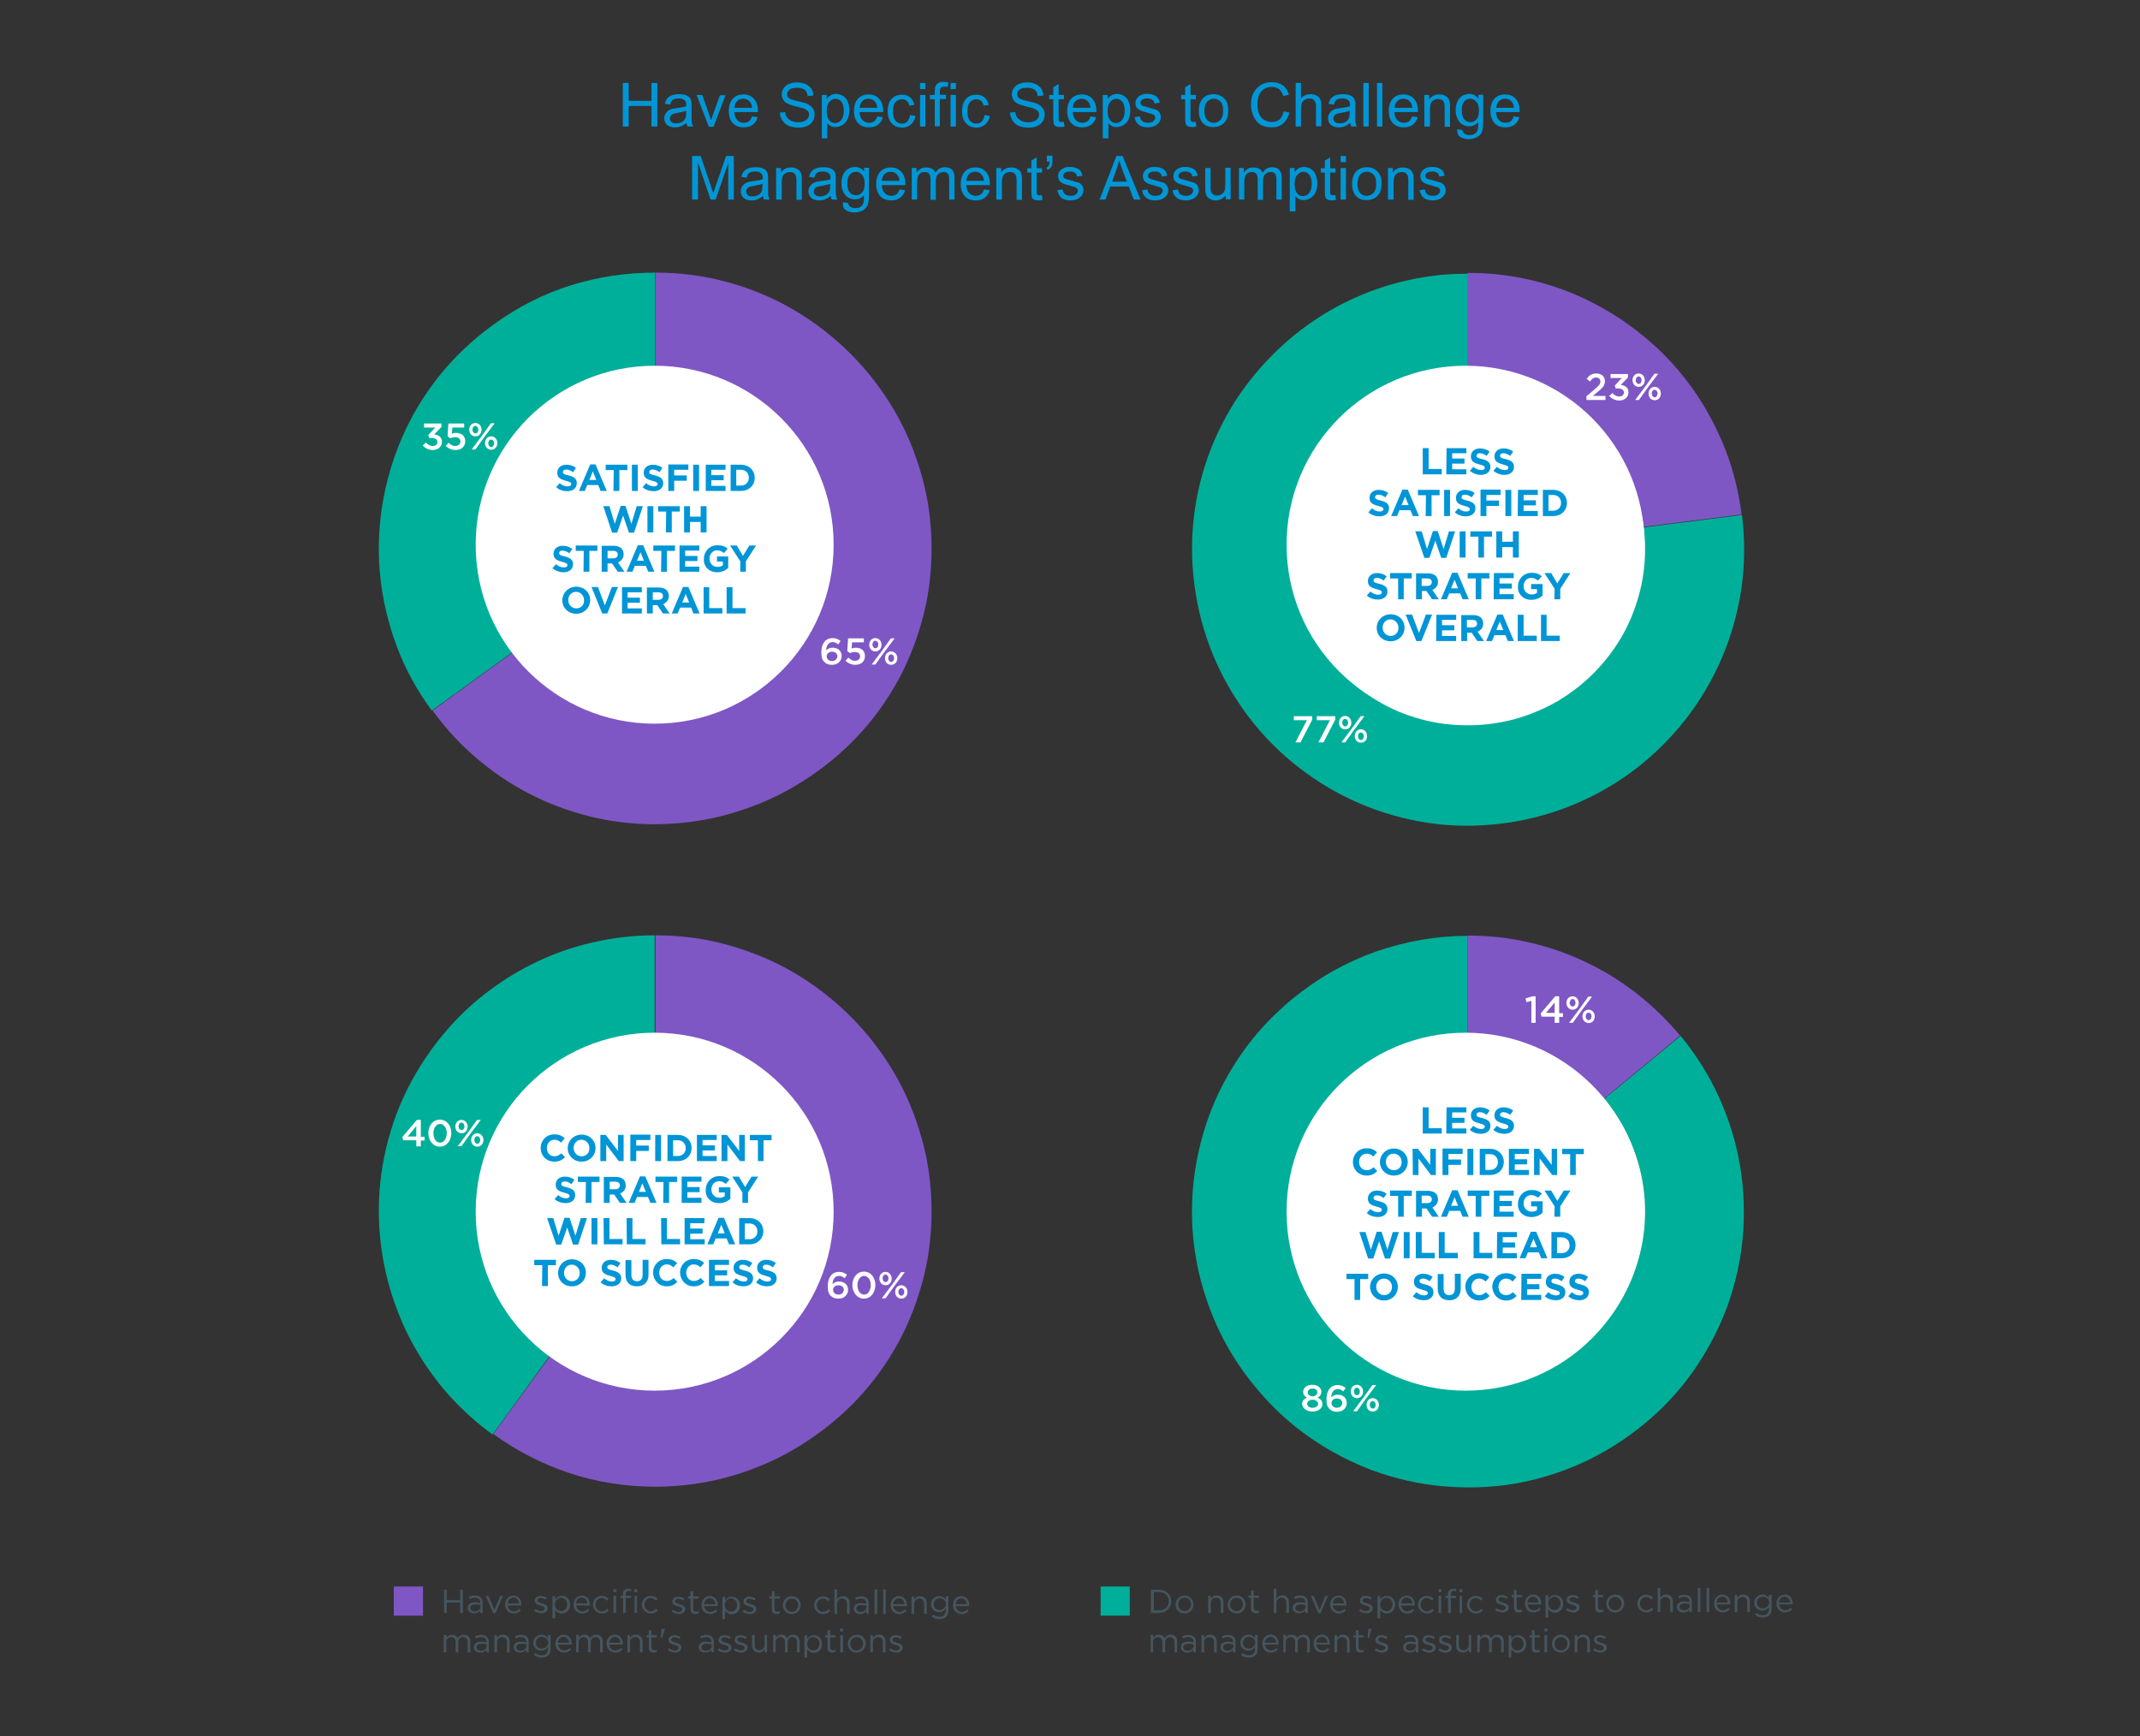 <?xml version="1.0" encoding="utf-8"?>
<!-- Generator: Adobe Illustrator 22.1.0, SVG Export Plug-In . SVG Version: 6.00 Build 0)  -->
<svg version="1.1" id="Layer_1" xmlns="http://www.w3.org/2000/svg" xmlns:xlink="http://www.w3.org/1999/xlink" x="0px" y="0px"
	 viewBox="0 0 799.9 649" style="enable-background:new 0 0 799.9 649;" xml:space="preserve">
<rect x="0" y="0" width="799.9" height="649" fill="#333333" stroke="none"/>
<style type="text/css">
	.st0{fill:#00AF9A;}
	.st1{fill:#7E57C5;}
	.st2{fill:#FFFFFF;}
	.st3{fill:#0095D6;}
	.st4{enable-background:new    ;}
	.st5{fill:#0096D6;}
	.st6{fill:#45555F;}
</style>
<path class="st0" d="M548.5,452.9V349.8c-5.8,0-11.6,0.5-17.3,1.5c-5.8,1-11.4,2.5-17,4.4c-5.6,2-11,4.5-16.2,7.4
	c-5.3,3-10.3,6.5-15.1,10.4c-7.3,6.1-13.6,12.8-18.8,20.3c-5.2,7.5-9.3,15.3-12.3,23.6c-3,8.3-4.9,16.8-5.8,25.7
	c-0.8,8.8-0.6,17.6,0.9,26.3c1.4,8.7,4,17.2,7.7,25.6c3.7,8.3,8.6,16.2,14.7,23.5c6,7.3,12.8,13.6,20.3,18.8s15.4,9.3,23.7,12.4
	c8.3,3,16.9,5,25.7,5.8s17.6,0.6,26.3-0.8c8.7-1.4,17.3-4,25.6-7.7s16.1-8.6,23.5-14.6c7.3-6,13.6-12.8,18.8-20.3
	s9.3-15.4,12.4-23.7c3-8.3,5-16.9,5.8-25.7c0.8-8.8,0.5-17.6-0.9-26.4c-1.4-8.7-4-17.3-7.7-25.6c-3.7-8.3-8.6-16.2-14.6-23.5
	L548.5,452.9z"/>
<path class="st1" d="M548.5,452.9l79.5-65.8c-4.7-5.7-10-10.8-15.9-15.5c-5.9-4.6-12.2-8.6-19-11.8c-6.8-3.3-13.9-5.8-21.4-7.5
	c-7.5-1.8-15.2-2.6-23.2-2.6L548.5,452.9L548.5,452.9z"/>
<path class="st2" d="M593.8,381.3c-0.6,0-1.1-0.6-1.1-1.4l0,0c0-0.8,0.4-1.4,1.1-1.4c0.6,0,1.1,0.6,1.1,1.4l0,0
	C594.8,380.7,594.5,381.3,593.8,381.3 M593.8,382.4c1.4,0,2.3-1.1,2.3-2.5l0,0c0-1.3-0.9-2.5-2.3-2.5c-1.4,0-2.3,1.1-2.3,2.5l0,0
	C591.5,381.2,592.4,382.4,593.8,382.4 M590.4,377.1l-3.9,5.2h1.4l3.3-4.6l3.9-5.2h-1.4L590.4,377.1z M587.8,373.4
	c0.6,0,1.1,0.6,1.1,1.4l0,0c0,0.8-0.4,1.4-1.1,1.4c-0.6,0-1.1-0.6-1.1-1.4l0,0C586.8,374.1,587.2,373.4,587.8,373.4 M587.8,377.4
	c1.4,0,2.3-1.1,2.3-2.5l0,0c0-1.3-0.9-2.5-2.3-2.5c-1.4,0-2.3,1.1-2.3,2.5l0,0C585.5,376.2,586.5,377.4,587.8,377.4 M577.9,378.6
	l3.2-3.9v3.9H577.9z M581.1,382.3h1.7v-2.2h1.4v-1.4h-1.4v-6.3h-1.5l-5.4,6.4l0.3,1.2h4.9V382.3z M572.3,382.3h1.7v-9.9h-1.2
	l-2.6,0.8l0.4,1.4l1.8-0.5v8.2H572.3z"/>
<path class="st2" d="M513.1,526.5c-0.6,0-1.1-0.6-1.1-1.4l0,0c0-0.8,0.4-1.4,1.1-1.4c0.6,0,1.1,0.6,1.1,1.4l0,0
	C514.2,525.9,513.8,526.5,513.1,526.5 M513.1,527.6c1.4,0,2.3-1.1,2.3-2.5l0,0c0-1.3-0.9-2.5-2.3-2.5c-1.4,0-2.3,1.1-2.3,2.5l0,0
	C510.8,526.5,511.7,527.6,513.1,527.6 M509.7,522.3l-3.9,5.2h1.4l3.3-4.6l3.9-5.2H513L509.7,522.3z M507.2,518.7
	c0.6,0,1.1,0.6,1.1,1.4l0,0c0,0.8-0.4,1.4-1.1,1.4c-0.6,0-1.1-0.6-1.1-1.4l0,0C506.1,519.3,506.5,518.7,507.2,518.7 M507.2,522.6
	c1.4,0,2.3-1.1,2.3-2.5l0,0c0-1.3-0.9-2.5-2.3-2.5s-2.3,1.1-2.3,2.5l0,0C504.9,521.5,505.8,522.6,507.2,522.6 M499.7,526.2
	c-1.2,0-2-0.8-2-1.8l0,0c0-0.9,0.8-1.7,2-1.7s2,0.7,2,1.7l0,0C501.7,525.4,500.9,526.2,499.7,526.2 M499.8,527.7
	c2.1,0,3.6-1.4,3.6-3.3l0,0c0-2-1.5-3.1-3.4-3.1c-1.1,0-1.8,0.4-2.4,1c0-1.3,0.6-3.1,2.4-3.1c0.9,0,1.4,0.3,2.1,0.9l0.9-1.3
	c-0.9-0.7-1.7-1.1-3-1.1c-2.8,0-4.2,2.3-4.2,5.3l0,0c0,2,0.4,3,1.2,3.7C497.7,527.3,498.5,527.7,499.8,527.7 M490.6,526.2
	c-1.3,0-2-0.7-2-1.5l0,0c0-0.9,0.9-1.5,2-1.5s2.1,0.6,2.1,1.5l0,0C492.7,525.5,491.9,526.2,490.6,526.2 M490.6,521.9
	c-1,0-1.8-0.6-1.8-1.5l0,0c0-0.7,0.7-1.4,1.8-1.4s1.8,0.6,1.8,1.4l0,0C492.4,521.3,491.6,521.9,490.6,521.9 M490.6,527.6
	c2.1,0,3.7-1.1,3.7-2.8l0,0c0-1.2-0.7-1.9-1.8-2.4c0.8-0.4,1.4-1.1,1.4-2.2l0,0c0-1.5-1.4-2.6-3.4-2.6s-3.4,1.1-3.4,2.6l0,0
	c0,1.1,0.6,1.8,1.4,2.2c-1.1,0.5-1.8,1.2-1.8,2.4l0,0C486.9,526.5,488.5,527.6,490.6,527.6"/>
<path class="st0" d="M244.9,349.6c-8,0-15.8,0.9-23.6,2.7c-7.8,1.8-15.3,4.5-22.5,8.1s-13.9,8-20.3,13.3c-6.3,5.3-12,11.4-17.1,18.4
	c-5.6,7.7-10,15.8-13.2,24.3c-3.2,8.6-5.2,17.2-6.1,26.1c-0.9,8.8-0.6,17.6,0.8,26.4c1.4,8.8,3.9,17.2,7.4,25.3
	c3.5,8.1,8.2,15.8,13.8,22.9c5.7,7.2,12.4,13.5,20,19.1l60.6-83.5V349.6H244.9z"/>
<path class="st1" d="M272.4,552c8.8-2.5,17-5.9,24.6-10.4s14.6-9.8,20.9-16s11.7-13.2,16.2-20.8c4.5-7.6,7.9-15.8,10.4-24.6
	c2.5-8.8,3.7-17.9,3.7-27.4s-1.2-18.6-3.7-27.4s-5.9-17-10.4-24.6s-9.9-14.6-16.2-20.9c-6.3-6.3-13.3-11.7-20.9-16.2
	s-15.9-7.9-24.6-10.4c-8.8-2.5-17.9-3.7-27.4-3.7v103.2L184.4,536c8.5,6.2,17.9,11,28.1,14.5c10.2,3.4,21,5.2,32.5,5.2
	C254.4,555.7,263.6,554.4,272.4,552"/>
<path class="st2" d="M336.9,484.3c-0.6,0-1.1-0.6-1.1-1.4l0,0c0-0.8,0.4-1.4,1.1-1.4c0.6,0,1.1,0.6,1.1,1.4l0,0
	C338,483.7,337.6,484.3,336.9,484.3 M336.9,485.4c1.4,0,2.3-1.1,2.3-2.5l0,0c0-1.3-0.9-2.5-2.3-2.5s-2.3,1.1-2.3,2.5l0,0
	C334.6,484.3,335.5,485.4,336.9,485.4 M333.5,480.1l-3.9,5.2h1.4l3.3-4.6l3.9-5.2h-1.4L333.5,480.1z M331,476.4
	c0.6,0,1.1,0.6,1.1,1.4l0,0c0,0.8-0.4,1.4-1.1,1.4c-0.6,0-1.1-0.6-1.1-1.4l0,0C329.9,477.1,330.3,476.4,331,476.4 M331,480.4
	c1.4,0,2.3-1.1,2.3-2.5l0,0c0-1.3-0.9-2.5-2.3-2.5s-2.3,1.1-2.3,2.5l0,0C328.7,479.2,329.6,480.4,331,480.4 M323,483.9
	c-1.5,0-2.5-1.6-2.5-3.5l0,0c0-1.9,1-3.5,2.5-3.5s2.5,1.6,2.5,3.5l0,0C325.4,482.3,324.5,483.9,323,483.9 M322.9,485.4
	c2.6,0,4.3-2.3,4.3-5.1l0,0c0-2.8-1.7-5-4.3-5c-2.6,0-4.3,2.3-4.3,5.1l0,0C318.7,483.2,320.4,485.4,322.9,485.4 M313.4,483.9
	c-1.2,0-2-0.8-2-1.8l0,0c0-0.9,0.8-1.7,2-1.7s2,0.7,2,1.7l0,0C315.3,483.2,314.6,483.9,313.4,483.9 M313.4,485.4
	c2.1,0,3.6-1.4,3.6-3.3l0,0c0-2-1.5-3.1-3.4-3.1c-1.1,0-1.8,0.4-2.4,1c0-1.3,0.6-3.1,2.4-3.1c0.9,0,1.4,0.3,2.1,0.9l0.9-1.3
	c-0.9-0.7-1.7-1.1-3-1.1c-2.8,0-4.2,2.3-4.2,5.3l0,0c0,2,0.4,3,1.2,3.7C311.3,485.1,312.2,485.4,313.4,485.4"/>
<path class="st2" d="M178.4,427.5c-0.6,0-1.1-0.6-1.1-1.4l0,0c0-0.8,0.4-1.4,1.1-1.4c0.6,0,1.1,0.6,1.1,1.4l0,0
	C179.5,426.8,179.1,427.5,178.4,427.5 M178.4,428.6c1.4,0,2.3-1.1,2.3-2.5l0,0c0-1.3-0.9-2.5-2.3-2.5c-1.4,0-2.3,1.1-2.3,2.5l0,0
	C176.1,427.4,177,428.6,178.4,428.6 M175,423.2l-3.9,5.2h1.4l3.3-4.6l3.9-5.2h-1.4L175,423.2z M172.5,419.6c0.6,0,1.1,0.6,1.1,1.4
	l0,0c0,0.8-0.4,1.4-1.1,1.4c-0.6,0-1.1-0.6-1.1-1.4l0,0C171.4,420.3,171.8,419.6,172.5,419.6 M172.5,423.6c1.4,0,2.3-1.1,2.3-2.5
	l0,0c0-1.3-0.9-2.5-2.3-2.5c-1.4,0-2.3,1.1-2.3,2.5l0,0C170.2,422.4,171.1,423.6,172.5,423.6 M164.5,427.1c-1.5,0-2.5-1.6-2.5-3.5
	l0,0c0-1.9,1-3.5,2.5-3.5s2.5,1.6,2.5,3.5l0,0C166.9,425.5,166,427.1,164.5,427.1 M164.4,428.6c2.6,0,4.3-2.3,4.3-5.1l0,0
	c0-2.8-1.7-5-4.3-5s-4.3,2.3-4.3,5.1l0,0C160.2,426.4,161.9,428.6,164.4,428.6 M152.4,424.8l3.2-3.9v3.9H152.4z M155.6,428.5h1.7
	v-2.2h1.4v-1.4h-1.4v-6.3h-1.5l-5.4,6.4l0.3,1.2h4.9V428.5z"/>
<g>
	<path class="st2" d="M181.4,222.6c1.6,5.6,3.8,10.9,6.7,15.8c2.9,4.9,6.3,9.3,10.3,13.3s8.4,7.4,13.3,10.3
		c4.9,2.9,10.1,5.1,15.8,6.6c5.6,1.6,11.5,2.3,17.5,2.3c6.1,0,11.9-0.8,17.6-2.3c5.6-1.6,10.9-3.8,15.8-6.6
		c4.9-2.9,9.4-6.3,13.4-10.3s7.5-8.4,10.4-13.3c2.9-4.9,5.1-10.1,6.7-15.8c1.6-5.6,2.4-11.5,2.4-17.5s-0.8-11.9-2.4-17.6
		c-1.6-5.6-3.8-10.9-6.7-15.8c-2.9-4.9-6.3-9.4-10.4-13.4c-4-4-8.5-7.5-13.4-10.4s-10.2-5.1-15.8-6.7c-5.6-1.6-11.5-2.4-17.6-2.4
		s-11.9,0.8-17.5,2.4c-5.6,1.6-10.9,3.8-15.8,6.7c-4.9,2.9-9.3,6.3-13.3,10.4c-4,4-7.4,8.5-10.3,13.4c-2.9,4.9-5.1,10.2-6.7,15.8
		c-1.6,5.6-2.3,11.5-2.3,17.6S179.8,217,181.4,222.6"/>
	<path class="st0" d="M244.9,205.1V101.9c-10.6,0-21.1,1.5-31.4,4.7c-10.3,3.2-20.1,8.2-29.3,14.9c-7.7,5.6-14.4,12-20.1,19.1
		c-5.7,7.2-10.3,14.8-13.8,22.9c-3.5,8.1-6,16.6-7.4,25.3c-1.4,8.8-1.7,17.6-0.8,26.4c0.9,8.8,2.9,17.5,6.1,26.1
		c3.2,8.6,7.6,16.7,13.2,24.3L244.9,205.1z"/>
	<path class="st1" d="M272.4,304.3c8.8-2.5,17-5.9,24.6-10.4s14.6-9.8,20.9-16s11.7-13.2,16.2-20.8c4.5-7.6,7.9-15.8,10.4-24.6
		s3.7-17.9,3.7-27.4s-1.2-18.6-3.7-27.4c-2.5-8.8-5.9-17-10.4-24.6s-9.9-14.6-16.2-20.9c-6.3-6.3-13.3-11.7-20.9-16.2
		s-15.9-8-24.6-10.4c-8.8-2.5-17.9-3.7-27.4-3.7v103.2l-83.3,60.5c4.7,6.5,10,12.3,16.1,17.5c6,5.2,12.6,9.7,19.7,13.4
		c7.1,3.7,14.7,6.6,22.7,8.6s16.3,3,24.9,3C254.4,308,263.6,306.8,272.4,304.3"/>
	<path class="st3" d="M272.4,230.2h7v-2h-4.9v-7.8h-2.2v9.8H272.4z M263.8,230.2h7v-2h-4.9v-7.8h-2.2v9.8H263.8z M255.7,226.1
		l1.3-3.2l1.3,3.2H255.7z M251.9,230.2h2.2l0.9-2.2h4.1l0.9,2.2h2.3l-4.2-9.9h-2L251.9,230.2z M244.7,225.1v-2.8h2.1
		c1.1,0,1.7,0.5,1.7,1.4l0,0c0,0.8-0.6,1.4-1.7,1.4L244.7,225.1L244.7,225.1z M242.6,230.2h2.2V227h1.7l2.1,3.1h2.5l-2.4-3.5
		c1.2-0.5,2.1-1.5,2.1-3l0,0c0-0.9-0.3-1.7-0.8-2.2c-0.6-0.6-1.6-1-2.9-1h-4.5L242.6,230.2L242.6,230.2z M233.2,230.2h7.5v-1.9h-5.3
		v-2.1h4.6v-1.9h-4.6v-2h5.3v-1.9h-7.4v9.8H233.2z M225.8,230.2h1.9l4-9.9h-2.3l-2.6,6.9l-2.6-6.9h-2.4L225.8,230.2z M216.2,228.3
		c-1.7,0-3-1.4-3-3.1l0,0c0-1.7,1.2-3.1,2.9-3.1s3,1.4,3,3.1l0,0C219.2,227,218,228.3,216.2,228.3 M216.2,230.3c3,0,5.2-2.3,5.2-5.1
		l0,0c0-2.8-2.2-5-5.2-5s-5.2,2.3-5.2,5.1l0,0C211,228.1,213.2,230.3,216.2,230.3"/>
	<path class="st3" d="M277.4,214.6h2.2v-3.9l3.8-5.9h-2.5l-2.4,3.9l-2.3-3.9h-2.5l3.8,5.9v3.9H277.4z M268.8,214.8
		c1.8,0,3.2-0.7,4.2-1.6V209h-4.3v1.9h2.2v1.4c-0.5,0.4-1.2,0.6-2,0.6c-1.7,0-3-1.3-3-3.1l0,0c0-1.7,1.2-3.1,2.8-3.1
		c1.1,0,1.8,0.4,2.6,1l1.4-1.6c-1-0.9-2.1-1.3-3.8-1.3c-3,0-5.1,2.3-5.1,5.1l0,0C263.6,212.6,265.7,214.8,268.8,214.8 M254.7,214.6
		h7.5v-1.9h-5.3v-2.1h4.6v-1.9h-4.6v-2h5.3v-1.9h-7.4v9.8H254.7z M247.9,214.6h2.2v-7.8h3v-2H245v2h3L247.9,214.6L247.9,214.6z
		 M238.8,210.5l1.3-3.2l1.3,3.2H238.8z M235,214.6h2.2l0.9-2.2h4.1l0.9,2.2h2.3l-4.2-9.9h-2L235,214.6z M227.9,209.6v-2.8h2.1
		c1.1,0,1.7,0.5,1.7,1.4l0,0c0,0.8-0.6,1.4-1.7,1.4L227.9,209.6L227.9,209.6z M225.7,214.6h2.2v-3.1h1.7l2.1,3.1h2.5l-2.4-3.5
		c1.2-0.5,2.1-1.5,2.1-3l0,0c0-0.9-0.3-1.7-0.8-2.2c-0.6-0.6-1.6-1-2.9-1h-4.5L225.7,214.6L225.7,214.6z M218.9,214.6h2.2v-7.8h3v-2
		H216v2h3L218.9,214.6L218.9,214.6z M211.4,214.7c2.1,0,3.6-1.1,3.6-3l0,0c0-1.7-1.1-2.4-3.1-2.9c-1.7-0.4-2.1-0.6-2.1-1.3l0,0
		c0-0.5,0.4-0.9,1.3-0.9c0.8,0,1.7,0.4,2.5,1l1.1-1.6c-1-0.8-2.2-1.2-3.6-1.2c-2,0-3.4,1.2-3.4,3l0,0c0,1.9,1.3,2.5,3.2,3
		c1.6,0.4,2,0.7,2,1.2l0,0c0,0.6-0.5,0.9-1.4,0.9c-1.1,0-2-0.5-2.9-1.2l-1.3,1.5C208.4,214.2,209.9,214.7,211.4,214.7"/>
</g>
<path class="st2" d="M333.1,247.4c-0.6,0-1.1-0.6-1.1-1.4l0,0c0-0.8,0.4-1.4,1.1-1.4c0.6,0,1.1,0.6,1.1,1.4l0,0
	C334.2,246.8,333.8,247.4,333.1,247.4 M333.1,248.5c1.4,0,2.3-1.1,2.3-2.5l0,0c0-1.3-0.9-2.5-2.3-2.5s-2.3,1.1-2.3,2.5l0,0
	C330.8,247.4,331.7,248.5,333.1,248.5 M329.7,243.2l-3.9,5.2h1.4l3.3-4.6l3.9-5.2H333L329.7,243.2z M327.2,239.5
	c0.6,0,1.1,0.6,1.1,1.4l0,0c0,0.8-0.4,1.4-1.1,1.4c-0.6,0-1.1-0.6-1.1-1.4l0,0C326.1,240.2,326.5,239.5,327.2,239.5 M327.2,243.5
	c1.4,0,2.3-1.1,2.3-2.5l0,0c0-1.3-0.9-2.5-2.3-2.5s-2.3,1.1-2.3,2.5l0,0C324.9,242.3,325.8,243.5,327.2,243.5 M319.7,248.5
	c2.2,0,3.6-1.3,3.6-3.3l0,0c0-2.1-1.5-3.1-3.4-3.1c-0.7,0-1.1,0.1-1.6,0.3l0.2-2.3h4.4v-1.5H317l-0.3,4.8l1,0.7
	c0.5-0.2,1.1-0.4,1.8-0.4c1.2,0,2,0.6,2,1.6l0,0c0,1-0.8,1.7-1.9,1.7c-0.9,0-1.7-0.4-2.5-1.2L316,247
	C317.1,247.9,318.2,248.5,319.7,248.5 M311,247.1c-1.2,0-2-0.8-2-1.8l0,0c0-0.9,0.8-1.7,2-1.7s2,0.7,2,1.7l0,0
	C312.9,246.3,312.2,247.1,311,247.1 M311,248.5c2.1,0,3.6-1.4,3.6-3.3l0,0c0-2-1.5-3.1-3.4-3.1c-1.1,0-1.8,0.4-2.4,1
	c0-1.3,0.6-3.1,2.4-3.1c0.9,0,1.4,0.3,2.1,0.9l0.9-1.3c-0.9-0.7-1.7-1.1-3-1.1c-2.8,0-4.2,2.3-4.2,5.3l0,0c0,2,0.4,3,1.2,3.7
	C308.9,248.2,309.8,248.5,311,248.5"/>
<path class="st2" d="M183.6,167.1c-0.6,0-1.1-0.6-1.1-1.4l0,0c0-0.8,0.4-1.4,1.1-1.4c0.6,0,1.1,0.6,1.1,1.4l0,0
	C184.7,166.4,184.3,167.1,183.6,167.1 M183.6,168.1c1.4,0,2.3-1.1,2.3-2.5l0,0c0-1.3-0.9-2.5-2.3-2.5c-1.4,0-2.3,1.1-2.3,2.5l0,0
	C181.3,167,182.2,168.1,183.6,168.1 M180.2,162.8l-3.9,5.2h1.4l3.3-4.6l3.9-5.2h-1.4L180.2,162.8z M177.7,159.2
	c0.6,0,1.1,0.6,1.1,1.4l0,0c0,0.8-0.4,1.4-1.1,1.4c-0.6,0-1.1-0.6-1.1-1.4l0,0C176.6,159.8,177,159.2,177.7,159.2 M177.7,163.1
	c1.4,0,2.3-1.1,2.3-2.5l0,0c0-1.3-0.9-2.5-2.3-2.5c-1.4,0-2.3,1.1-2.3,2.5l0,0C175.4,162,176.3,163.1,177.7,163.1 M170.3,168.2
	c2.2,0,3.6-1.3,3.6-3.3l0,0c0-2.1-1.5-3.1-3.4-3.1c-0.7,0-1.1,0.1-1.6,0.3l0.2-2.3h4.4v-1.5h-5.9l-0.3,4.8l1,0.7
	c0.5-0.2,1.1-0.4,1.8-0.4c1.2,0,2,0.6,2,1.6l0,0c0,1-0.8,1.7-1.9,1.7c-0.9,0-1.7-0.4-2.5-1.2l-1.1,1.2
	C167.6,167.6,168.8,168.2,170.3,168.2 M161.8,168.2c2,0,3.4-1.3,3.4-3.1l0,0c0-1.8-1.4-2.6-2.9-2.7l2.7-2.8v-1.3h-6.5v1.5h4.2
	l-2.6,2.8l0.3,1.1h0.8c1.4,0,2.3,0.5,2.3,1.5l0,0c0,0.9-0.7,1.5-1.7,1.5c-1.1,0-1.9-0.5-2.6-1.3l-1.2,1.1
	C158.9,167.5,160.1,168.2,161.8,168.2"/>
<path class="st0" d="M548.5,102.3c-2.2,0-4.3,0.1-6.4,0.2c-2.1,0.1-4.3,0.3-6.4,0.6c-9.4,1.2-18.4,3.6-26.7,7.1
	c-8.4,3.5-16.1,8-23.1,13.4s-13.2,11.6-18.7,18.6s-9.9,14.5-13.4,22.7s-5.9,16.7-7.2,25.7c-1.3,9-1.4,18.2-0.2,27.6
	c1.2,9.4,3.6,18.4,7.1,26.8c3.5,8.4,8,16.1,13.4,23.2c5.4,7,11.6,13.3,18.6,18.7c7,5.4,14.5,9.9,22.7,13.4
	c8.1,3.5,16.7,5.9,25.7,7.3c9,1.3,18.2,1.4,27.7,0.2c9.4-1.2,18.3-3.6,26.7-7.1s16.2-8,23.2-13.4s13.2-11.6,18.7-18.6
	c5.4-7,9.9-14.6,13.4-22.8c3.5-8.1,5.9-16.7,7.3-25.8c1.3-9,1.4-18.3,0.2-27.6l-102.4,12.9V102.3H548.5z"/>
<path class="st1" d="M548.5,205.2L651,192.3c-1.1-8.5-3.1-16.6-6.1-24.3s-6.9-15-11.5-21.7c-4.7-6.7-10-12.8-16.2-18.2
	c-6.1-5.4-12.8-10.1-20.1-14c-7.2-3.9-14.9-6.9-23.1-9c-8.2-2.1-16.6-3.1-25.4-3.1v103.2H548.5z"/>
<path class="st2" d="M618.5,148.5c-0.6,0-1.1-0.6-1.1-1.4l0,0c0-0.8,0.4-1.4,1.1-1.4c0.6,0,1.1,0.6,1.1,1.4l0,0
	C619.5,147.9,619.1,148.5,618.5,148.5 M618.5,149.6c1.4,0,2.3-1.1,2.3-2.5l0,0c0-1.3-0.9-2.5-2.3-2.5c-1.4,0-2.3,1.1-2.3,2.5l0,0
	C616.2,148.5,617.1,149.6,618.5,149.6 M615.1,144.3l-3.9,5.2h1.4l3.3-4.6l3.9-5.2h-1.4L615.1,144.3z M612.5,140.7
	c0.6,0,1.1,0.6,1.1,1.4l0,0c0,0.8-0.4,1.4-1.1,1.4c-0.6,0-1.1-0.6-1.1-1.4l0,0C611.5,141.3,611.9,140.7,612.5,140.7 M612.5,144.6
	c1.4,0,2.3-1.1,2.3-2.5l0,0c0-1.3-0.9-2.5-2.3-2.5c-1.4,0-2.3,1.1-2.3,2.5l0,0C610.2,143.5,611.2,144.6,612.5,144.6 M605.3,149.7
	c2,0,3.4-1.3,3.4-3.1l0,0c0-1.8-1.4-2.6-2.9-2.7l2.7-2.8v-1.3H602v1.5h4.2l-2.6,2.8l0.3,1.1h0.8c1.4,0,2.3,0.5,2.3,1.5l0,0
	c0,0.9-0.7,1.5-1.7,1.5c-1.1,0-1.9-0.5-2.6-1.3l-1.2,1.1C602.3,148.9,603.6,149.7,605.3,149.7 M593,149.5h7.1V148h-4.7l2-1.7
	c1.7-1.4,2.5-2.3,2.5-3.8l0,0c0-1.8-1.3-2.9-3.2-2.9c-1.8,0-2.7,0.7-3.6,2l1.2,1c0.7-1,1.4-1.5,2.3-1.5c0.9,0,1.6,0.6,1.6,1.5
	s-0.5,1.5-1.8,2.6l-3.4,2.9L593,149.5L593,149.5z"/>
<path class="st2" d="M508.7,276.6c-0.6,0-1.1-0.6-1.1-1.4l0,0c0-0.8,0.4-1.4,1.1-1.4c0.6,0,1.1,0.6,1.1,1.4l0,0
	C509.8,275.9,509.4,276.6,508.7,276.6 M508.7,277.6c1.4,0,2.3-1.1,2.3-2.5l0,0c0-1.3-0.9-2.5-2.3-2.5s-2.3,1.1-2.3,2.5l0,0
	C506.4,276.5,507.3,277.6,508.7,277.6 M505.3,272.3l-3.9,5.2h1.4l3.3-4.6l3.9-5.2h-1.4L505.3,272.3z M502.8,268.7
	c0.6,0,1.1,0.6,1.1,1.4l0,0c0,0.8-0.4,1.4-1.1,1.4c-0.6,0-1.1-0.6-1.1-1.4l0,0C501.7,269.3,502.1,268.7,502.8,268.7 M502.8,272.6
	c1.4,0,2.3-1.1,2.3-2.5l0,0c0-1.3-0.9-2.5-2.3-2.5s-2.3,1.1-2.3,2.5l0,0C500.5,271.5,501.4,272.6,502.8,272.6 M492.8,277.5h1.9
	l4.4-8.5v-1.3h-6.9v1.5h4.9L492.8,277.5z M484.2,277.5h1.9l4.4-8.5v-1.3h-6.9v1.5h4.9L484.2,277.5z"/>
<circle class="st2" cx="244.7" cy="203.6" r="66.9"/>
<circle class="st2" cx="547.8" cy="203.6" r="66.9"/>
<circle class="st2" cx="244.7" cy="452.9" r="66.9"/>
<circle class="st2" cx="547.8" cy="452.9" r="66.9"/>
<g class="st4">
	<path class="st5" d="M232.8,47.3V31h2.2v6.7h8.5V31h2.2v16.3h-2.2v-7.7H235v7.7H232.8z"/>
	<path class="st5" d="M256.6,45.9c-0.7,0.6-1.5,1.1-2.1,1.3c-0.7,0.3-1.4,0.4-2.2,0.4c-1.3,0-2.3-0.3-3-1c-0.7-0.6-1-1.4-1-2.4
		c0-0.6,0.1-1.1,0.4-1.6c0.3-0.5,0.6-0.9,1-1.2c0.4-0.3,0.9-0.5,1.4-0.7c0.4-0.1,1-0.2,1.8-0.3c1.6-0.2,2.8-0.4,3.6-0.7
		c0-0.3,0-0.4,0-0.5c0-0.8-0.2-1.4-0.6-1.7c-0.5-0.5-1.3-0.7-2.3-0.7c-0.9,0-1.6,0.2-2.1,0.5c-0.4,0.3-0.8,0.9-1,1.8l-2-0.3
		c0.2-0.8,0.5-1.5,0.9-2c0.4-0.5,1-0.9,1.8-1.2c0.8-0.3,1.7-0.4,2.7-0.4c1,0,1.8,0.1,2.5,0.4c0.6,0.2,1.1,0.5,1.4,0.9
		c0.3,0.4,0.5,0.8,0.6,1.4c0.1,0.3,0.1,1,0.1,1.8v2.7c0,1.9,0,3,0.1,3.5c0.1,0.5,0.3,1,0.5,1.4H257
		C256.8,46.9,256.7,46.4,256.6,45.9z M256.5,41.4c-0.7,0.3-1.8,0.5-3.3,0.8c-0.8,0.1-1.4,0.3-1.7,0.4c-0.3,0.1-0.6,0.4-0.8,0.7
		c-0.2,0.3-0.3,0.6-0.3,1c0,0.5,0.2,1,0.6,1.3c0.4,0.4,1,0.5,1.8,0.5c0.8,0,1.5-0.2,2.1-0.5c0.6-0.3,1-0.8,1.3-1.4
		c0.2-0.5,0.3-1.1,0.3-2V41.4z"/>
	<path class="st5" d="M264.9,47.3l-4.5-11.8h2.1l2.5,7.1c0.3,0.8,0.5,1.6,0.8,2.4c0.2-0.6,0.4-1.4,0.7-2.2l2.6-7.2h2.1l-4.5,11.8
		H264.9z"/>
	<path class="st5" d="M281.1,43.5l2.1,0.3c-0.3,1.2-0.9,2.1-1.8,2.8s-2,1-3.4,1c-1.7,0-3.1-0.5-4.1-1.6s-1.5-2.6-1.5-4.5
		c0-2,0.5-3.5,1.5-4.6s2.3-1.6,4-1.6c1.6,0,2.9,0.5,3.9,1.6c1,1.1,1.5,2.6,1.5,4.5c0,0.1,0,0.3,0,0.5h-8.8c0.1,1.3,0.4,2.3,1.1,3
		c0.7,0.7,1.5,1,2.5,1c0.7,0,1.4-0.2,1.9-0.6C280.3,45,280.8,44.4,281.1,43.5z M274.5,40.3h6.6c-0.1-1-0.3-1.7-0.8-2.2
		c-0.6-0.8-1.5-1.2-2.5-1.2c-0.9,0-1.7,0.3-2.3,0.9C274.9,38.5,274.6,39.3,274.5,40.3z"/>
	<path class="st5" d="M291.5,42.1l2-0.2c0.1,0.8,0.3,1.5,0.7,2c0.4,0.5,0.9,0.9,1.6,1.3c0.7,0.3,1.6,0.5,2.5,0.5
		c0.8,0,1.5-0.1,2.2-0.4c0.6-0.2,1.1-0.6,1.4-1s0.5-0.9,0.5-1.4c0-0.5-0.1-1-0.4-1.3c-0.3-0.4-0.8-0.7-1.5-1
		c-0.4-0.2-1.4-0.4-2.9-0.8s-2.5-0.7-3.1-1c-0.8-0.4-1.4-0.9-1.7-1.5c-0.4-0.6-0.6-1.3-0.6-2c0-0.8,0.2-1.6,0.7-2.3
		c0.5-0.7,1.1-1.3,2-1.6c0.9-0.4,1.9-0.6,3-0.6c1.2,0,2.3,0.2,3.2,0.6c0.9,0.4,1.6,1,2.1,1.7c0.5,0.8,0.8,1.6,0.8,2.6l-2.1,0.2
		c-0.1-1-0.5-1.8-1.1-2.3c-0.6-0.5-1.6-0.8-2.8-0.8c-1.3,0-2.3,0.2-2.9,0.7c-0.6,0.5-0.9,1.1-0.9,1.7c0,0.6,0.2,1.1,0.6,1.4
		c0.4,0.4,1.5,0.8,3.3,1.2s3,0.7,3.6,1c0.9,0.4,1.6,1,2.1,1.7c0.5,0.7,0.7,1.4,0.7,2.3c0,0.9-0.2,1.7-0.7,2.5
		c-0.5,0.8-1.2,1.4-2.1,1.8c-0.9,0.4-2,0.6-3.1,0.6c-1.5,0-2.7-0.2-3.7-0.6c-1-0.4-1.8-1.1-2.3-1.9
		C291.8,44.2,291.5,43.2,291.5,42.1z"/>
	<path class="st5" d="M307.2,51.9V35.5h1.8v1.5c0.4-0.6,0.9-1,1.5-1.4c0.5-0.3,1.2-0.5,2-0.5c1,0,1.9,0.3,2.7,0.8
		c0.8,0.5,1.4,1.3,1.7,2.2c0.4,0.9,0.6,2,0.6,3.1c0,1.2-0.2,2.3-0.7,3.3c-0.4,1-1.1,1.7-1.9,2.2c-0.8,0.5-1.7,0.8-2.6,0.8
		c-0.7,0-1.3-0.1-1.8-0.4c-0.5-0.3-1-0.6-1.3-1.1v5.7H307.2z M309,41.5c0,1.5,0.3,2.6,0.9,3.4s1.4,1.1,2.2,1.1
		c0.9,0,1.7-0.4,2.3-1.1s1-1.9,1-3.5c0-1.5-0.3-2.6-0.9-3.4c-0.6-0.7-1.4-1.1-2.2-1.1c-0.9,0-1.6,0.4-2.3,1.2S309,40,309,41.5z"/>
	<path class="st5" d="M327.9,43.5l2.1,0.3c-0.3,1.2-0.9,2.1-1.8,2.8s-2,1-3.4,1c-1.7,0-3.1-0.5-4.1-1.6s-1.5-2.6-1.5-4.5
		c0-2,0.5-3.5,1.5-4.6s2.3-1.6,4-1.6c1.6,0,2.9,0.5,3.9,1.6c1,1.1,1.5,2.6,1.5,4.5c0,0.1,0,0.3,0,0.5h-8.8c0.1,1.3,0.4,2.3,1.1,3
		c0.7,0.7,1.5,1,2.5,1c0.7,0,1.4-0.2,1.9-0.6C327.2,45,327.6,44.4,327.9,43.5z M321.3,40.3h6.6c-0.1-1-0.3-1.7-0.8-2.2
		c-0.6-0.8-1.5-1.2-2.5-1.2c-0.9,0-1.7,0.3-2.3,0.9C321.7,38.5,321.4,39.3,321.3,40.3z"/>
	<path class="st5" d="M340.2,43l2,0.3c-0.2,1.4-0.8,2.4-1.7,3.2c-0.9,0.8-2,1.2-3.3,1.2c-1.6,0-2.9-0.5-3.9-1.6
		c-1-1.1-1.5-2.6-1.5-4.5c0-1.3,0.2-2.4,0.6-3.3c0.4-1,1.1-1.7,1.9-2.2c0.9-0.5,1.8-0.7,2.8-0.7c1.3,0,2.3,0.3,3.1,1
		s1.3,1.6,1.6,2.8l-1.9,0.3c-0.2-0.8-0.5-1.4-1-1.8c-0.5-0.4-1-0.6-1.7-0.6c-1,0-1.8,0.4-2.5,1.1s-0.9,1.9-0.9,3.4
		c0,1.6,0.3,2.7,0.9,3.5s1.4,1.1,2.4,1.1c0.8,0,1.4-0.2,2-0.7C339.7,44.8,340,44,340.2,43z"/>
	<path class="st5" d="M343.9,33.3V31h2v2.3H343.9z M343.9,47.3V35.5h2v11.8H343.9z"/>
	<path class="st5" d="M349.4,47.3V37.1h-1.8v-1.6h1.8v-1.3c0-0.8,0.1-1.4,0.2-1.8c0.2-0.5,0.5-0.9,1-1.3s1.2-0.5,2-0.5
		c0.6,0,1.2,0.1,1.9,0.2l-0.3,1.7c-0.4-0.1-0.8-0.1-1.2-0.1c-0.6,0-1,0.1-1.3,0.4c-0.3,0.3-0.4,0.7-0.4,1.5v1.1h2.3v1.6h-2.3v10.2
		H349.4z"/>
	<path class="st5" d="M355.3,33.3V31h2v2.3H355.3z M355.3,47.3V35.5h2v11.8H355.3z"/>
	<path class="st5" d="M368,43l2,0.3c-0.2,1.4-0.8,2.4-1.7,3.2c-0.9,0.8-2,1.2-3.3,1.2c-1.6,0-2.9-0.5-3.9-1.6
		c-1-1.1-1.5-2.6-1.5-4.5c0-1.3,0.2-2.4,0.6-3.3c0.4-1,1.1-1.7,1.9-2.2c0.9-0.5,1.8-0.7,2.8-0.7c1.3,0,2.3,0.3,3.1,1
		s1.3,1.6,1.6,2.8l-1.9,0.3c-0.2-0.8-0.5-1.4-1-1.8c-0.5-0.4-1-0.6-1.7-0.6c-1,0-1.8,0.4-2.5,1.1c-0.6,0.7-0.9,1.9-0.9,3.4
		c0,1.6,0.3,2.7,0.9,3.5c0.6,0.7,1.4,1.1,2.4,1.1c0.8,0,1.4-0.2,2-0.7C367.5,44.8,367.9,44,368,43z"/>
	<path class="st5" d="M377.5,42.1l2-0.2c0.1,0.8,0.3,1.5,0.7,2c0.4,0.5,0.9,0.9,1.6,1.3c0.7,0.3,1.6,0.5,2.5,0.5
		c0.8,0,1.5-0.1,2.2-0.4c0.6-0.2,1.1-0.6,1.4-1s0.5-0.9,0.5-1.4c0-0.5-0.1-1-0.4-1.3c-0.3-0.4-0.8-0.7-1.5-1
		c-0.4-0.2-1.4-0.4-2.9-0.8s-2.5-0.7-3.1-1c-0.8-0.4-1.4-0.9-1.7-1.5c-0.4-0.6-0.6-1.3-0.6-2c0-0.8,0.2-1.6,0.7-2.3
		c0.5-0.7,1.1-1.3,2-1.6c0.9-0.4,1.9-0.6,3-0.6c1.2,0,2.3,0.2,3.2,0.6c0.9,0.4,1.6,1,2.1,1.7c0.5,0.8,0.8,1.6,0.8,2.6l-2.1,0.2
		c-0.1-1-0.5-1.8-1.1-2.3c-0.6-0.5-1.6-0.8-2.8-0.8c-1.3,0-2.3,0.2-2.9,0.7c-0.6,0.5-0.9,1.1-0.9,1.7c0,0.6,0.2,1.1,0.6,1.4
		c0.4,0.4,1.5,0.8,3.3,1.2s3,0.7,3.6,1c0.9,0.4,1.6,1,2.1,1.7c0.5,0.7,0.7,1.4,0.7,2.3c0,0.9-0.2,1.7-0.7,2.5
		c-0.5,0.8-1.2,1.4-2.1,1.8c-0.9,0.4-2,0.6-3.1,0.6c-1.5,0-2.7-0.2-3.7-0.6c-1-0.4-1.8-1.1-2.3-1.9
		C377.9,44.2,377.6,43.2,377.5,42.1z"/>
	<path class="st5" d="M397.6,45.5l0.3,1.8c-0.6,0.1-1.1,0.2-1.5,0.2c-0.7,0-1.3-0.1-1.7-0.3c-0.4-0.2-0.7-0.5-0.8-0.9
		s-0.2-1.2-0.2-2.4v-6.8h-1.5v-1.6h1.5v-2.9l2-1.2v4.1h2v1.6h-2V44c0,0.6,0,0.9,0.1,1.1c0.1,0.2,0.2,0.3,0.3,0.4
		c0.2,0.1,0.4,0.1,0.7,0.1C396.9,45.6,397.2,45.6,397.6,45.5z"/>
	<path class="st5" d="M407.6,43.5l2.1,0.3c-0.3,1.2-0.9,2.1-1.8,2.8c-0.9,0.7-2,1-3.4,1c-1.7,0-3.1-0.5-4.1-1.6
		c-1-1.1-1.5-2.6-1.5-4.5c0-2,0.5-3.5,1.5-4.6c1-1.1,2.3-1.6,4-1.6c1.6,0,2.9,0.5,3.9,1.6c1,1.1,1.5,2.6,1.5,4.5c0,0.1,0,0.3,0,0.5
		h-8.8c0.1,1.3,0.4,2.3,1.1,3c0.7,0.7,1.5,1,2.5,1c0.7,0,1.4-0.2,1.9-0.6C406.9,45,407.3,44.4,407.6,43.5z M401,40.3h6.6
		c-0.1-1-0.3-1.7-0.8-2.2c-0.6-0.8-1.5-1.2-2.5-1.2c-0.9,0-1.7,0.3-2.3,0.9S401.1,39.3,401,40.3z"/>
	<path class="st5" d="M412.2,51.9V35.5h1.8v1.5c0.4-0.6,0.9-1,1.5-1.4c0.5-0.3,1.2-0.5,2-0.5c1,0,1.9,0.3,2.7,0.8
		c0.8,0.5,1.4,1.3,1.7,2.2c0.4,0.9,0.6,2,0.6,3.1c0,1.2-0.2,2.3-0.6,3.3c-0.4,1-1.1,1.7-1.9,2.2s-1.7,0.8-2.6,0.8
		c-0.7,0-1.3-0.1-1.8-0.4c-0.5-0.3-1-0.6-1.3-1.1v5.7H412.2z M414,41.5c0,1.5,0.3,2.6,0.9,3.4s1.4,1.1,2.2,1.1
		c0.9,0,1.7-0.4,2.3-1.1c0.6-0.8,1-1.9,1-3.5c0-1.5-0.3-2.6-0.9-3.4c-0.6-0.7-1.4-1.1-2.2-1.1c-0.9,0-1.6,0.4-2.3,1.2
		C414.3,38.8,414,40,414,41.5z"/>
	<path class="st5" d="M424.1,43.8l2-0.3c0.1,0.8,0.4,1.4,0.9,1.8c0.5,0.4,1.2,0.6,2.1,0.6c0.9,0,1.6-0.2,2-0.6
		c0.4-0.4,0.7-0.8,0.7-1.3c0-0.5-0.2-0.8-0.6-1.1c-0.3-0.2-1-0.4-2-0.7c-1.5-0.4-2.5-0.7-3.1-1c-0.6-0.3-1-0.6-1.3-1.1
		c-0.3-0.5-0.4-1-0.4-1.6c0-0.5,0.1-1,0.4-1.5c0.2-0.4,0.6-0.8,1-1.1c0.3-0.2,0.7-0.4,1.3-0.6c0.5-0.2,1.1-0.2,1.7-0.2
		c0.9,0,1.7,0.1,2.4,0.4s1.2,0.6,1.6,1.1c0.3,0.5,0.6,1.1,0.7,1.8l-2,0.3c-0.1-0.6-0.3-1.1-0.8-1.4c-0.4-0.3-1-0.5-1.8-0.5
		c-0.9,0-1.6,0.2-2,0.5c-0.4,0.3-0.6,0.7-0.6,1.1c0,0.3,0.1,0.5,0.2,0.7c0.2,0.2,0.4,0.4,0.8,0.5c0.2,0.1,0.8,0.2,1.8,0.5
		c1.4,0.4,2.4,0.7,3,0.9c0.6,0.2,1,0.6,1.3,1.1c0.3,0.5,0.5,1,0.5,1.7c0,0.7-0.2,1.3-0.6,1.9c-0.4,0.6-1,1-1.7,1.4
		c-0.7,0.3-1.6,0.5-2.5,0.5c-1.5,0-2.7-0.3-3.5-1C424.8,46,424.3,45.1,424.1,43.8z"/>
	<path class="st5" d="M446.9,45.5l0.3,1.8c-0.6,0.1-1.1,0.2-1.5,0.2c-0.7,0-1.3-0.1-1.7-0.3c-0.4-0.2-0.7-0.5-0.8-0.9
		s-0.2-1.2-0.2-2.4v-6.8h-1.5v-1.6h1.5v-2.9l2-1.2v4.1h2v1.6h-2V44c0,0.6,0,0.9,0.1,1.1c0.1,0.2,0.2,0.3,0.3,0.4
		c0.2,0.1,0.4,0.1,0.7,0.1C446.3,45.6,446.6,45.6,446.9,45.5z"/>
	<path class="st5" d="M448.1,41.4c0-2.2,0.6-3.8,1.8-4.9c1-0.9,2.3-1.3,3.7-1.3c1.6,0,2.9,0.5,4,1.6s1.5,2.5,1.5,4.4
		c0,1.5-0.2,2.7-0.7,3.6c-0.5,0.9-1.1,1.5-2,2c-0.9,0.5-1.8,0.7-2.9,0.7c-1.7,0-3-0.5-4-1.6C448.7,45,448.1,43.4,448.1,41.4z
		 M450.2,41.4c0,1.5,0.3,2.6,1,3.4c0.7,0.8,1.5,1.1,2.5,1.1c1,0,1.8-0.4,2.5-1.1c0.7-0.8,1-1.9,1-3.5c0-1.5-0.3-2.6-1-3.3
		s-1.5-1.1-2.5-1.1c-1,0-1.8,0.4-2.5,1.1C450.5,38.8,450.2,39.9,450.2,41.4z"/>
	<path class="st5" d="M479.8,41.6l2.2,0.5c-0.5,1.8-1.3,3.1-2.4,4.1s-2.6,1.4-4.3,1.4c-1.8,0-3.2-0.4-4.3-1.1
		c-1.1-0.7-1.9-1.8-2.5-3.1c-0.6-1.4-0.9-2.8-0.9-4.4c0-1.7,0.3-3.2,1-4.4s1.6-2.2,2.8-2.9c1.2-0.7,2.5-1,4-1c1.6,0,3,0.4,4.1,1.2
		s1.9,2,2.3,3.5l-2.1,0.5c-0.4-1.2-0.9-2-1.6-2.6c-0.7-0.5-1.6-0.8-2.7-0.8c-1.3,0-2.3,0.3-3.1,0.9c-0.8,0.6-1.4,1.4-1.8,2.4
		c-0.3,1-0.5,2.1-0.5,3.1c0,1.4,0.2,2.6,0.6,3.6c0.4,1,1,1.8,1.9,2.3c0.9,0.5,1.8,0.8,2.8,0.8c1.2,0,2.2-0.3,3.1-1
		C478.9,44,479.5,43,479.8,41.6z"/>
	<path class="st5" d="M484.3,47.3V31h2v5.8c0.9-1.1,2.1-1.6,3.5-1.6c0.9,0,1.6,0.2,2.3,0.5c0.6,0.3,1.1,0.8,1.4,1.4
		c0.3,0.6,0.4,1.5,0.4,2.6v7.5h-2v-7.5c0-1-0.2-1.7-0.7-2.2c-0.4-0.5-1-0.7-1.8-0.7c-0.6,0-1.2,0.2-1.7,0.5s-0.9,0.7-1.1,1.3
		c-0.2,0.5-0.3,1.3-0.3,2.2v6.5H484.3z"/>
	<path class="st5" d="M504.7,45.9c-0.7,0.6-1.5,1.1-2.1,1.3c-0.7,0.3-1.4,0.4-2.2,0.4c-1.3,0-2.3-0.3-3-1c-0.7-0.6-1-1.4-1-2.4
		c0-0.6,0.1-1.1,0.4-1.6c0.3-0.5,0.6-0.9,1-1.2c0.4-0.3,0.9-0.5,1.4-0.7c0.4-0.1,1-0.2,1.8-0.3c1.6-0.2,2.8-0.4,3.6-0.7
		c0-0.3,0-0.4,0-0.5c0-0.8-0.2-1.4-0.6-1.7c-0.5-0.5-1.3-0.7-2.3-0.7c-0.9,0-1.6,0.2-2.1,0.5s-0.8,0.9-1,1.8l-2-0.3
		c0.2-0.8,0.5-1.5,0.9-2c0.4-0.5,1-0.9,1.8-1.2s1.7-0.4,2.7-0.4c1,0,1.8,0.1,2.5,0.4c0.6,0.2,1.1,0.5,1.4,0.9
		c0.3,0.4,0.5,0.8,0.6,1.4c0.1,0.3,0.1,1,0.1,1.8v2.7c0,1.9,0,3,0.1,3.5c0.1,0.5,0.3,1,0.5,1.4h-2.1
		C504.9,46.9,504.7,46.4,504.7,45.9z M504.5,41.4c-0.7,0.3-1.8,0.5-3.3,0.8c-0.8,0.1-1.4,0.3-1.7,0.4c-0.3,0.1-0.6,0.4-0.8,0.7
		c-0.2,0.3-0.3,0.6-0.3,1c0,0.5,0.2,1,0.6,1.3c0.4,0.4,1,0.5,1.8,0.5c0.8,0,1.5-0.2,2.1-0.5c0.6-0.3,1-0.8,1.3-1.4
		c0.2-0.5,0.3-1.1,0.3-2V41.4z"/>
	<path class="st5" d="M509.6,47.3V31h2v16.3H509.6z"/>
	<path class="st5" d="M514.7,47.3V31h2v16.3H514.7z"/>
	<path class="st5" d="M527.8,43.5l2.1,0.3c-0.3,1.2-0.9,2.1-1.8,2.8c-0.9,0.7-2,1-3.4,1c-1.7,0-3.1-0.5-4.1-1.6
		c-1-1.1-1.5-2.6-1.5-4.5c0-2,0.5-3.5,1.5-4.6c1-1.1,2.3-1.6,4-1.6c1.6,0,2.9,0.5,3.9,1.6c1,1.1,1.5,2.6,1.5,4.5c0,0.1,0,0.3,0,0.5
		h-8.8c0.1,1.3,0.4,2.3,1.1,3c0.7,0.7,1.5,1,2.5,1c0.7,0,1.4-0.2,1.9-0.6C527.1,45,527.5,44.4,527.8,43.5z M521.3,40.3h6.6
		c-0.1-1-0.3-1.7-0.8-2.2c-0.6-0.8-1.5-1.2-2.5-1.2c-0.9,0-1.7,0.3-2.3,0.9S521.3,39.3,521.3,40.3z"/>
	<path class="st5" d="M532.4,47.3V35.5h1.8v1.7c0.9-1.3,2.1-1.9,3.8-1.9c0.7,0,1.4,0.1,2,0.4s1,0.6,1.3,1c0.3,0.4,0.5,0.9,0.6,1.5
		c0.1,0.4,0.1,1,0.1,1.9v7.3h-2v-7.2c0-0.8-0.1-1.4-0.2-1.8c-0.2-0.4-0.4-0.7-0.8-1c-0.4-0.2-0.9-0.4-1.4-0.4
		c-0.9,0-1.6,0.3-2.2,0.8s-0.9,1.6-0.9,3.1v6.4H532.4z"/>
	<path class="st5" d="M544.7,48.3l1.9,0.3c0.1,0.6,0.3,1,0.7,1.3c0.5,0.4,1.2,0.6,2,0.6c0.9,0,1.6-0.2,2.1-0.6
		c0.5-0.4,0.8-0.9,1-1.6c0.1-0.4,0.2-1.3,0.1-2.6c-0.9,1-2,1.5-3.3,1.5c-1.6,0-2.9-0.6-3.8-1.8c-0.9-1.2-1.3-2.6-1.3-4.2
		c0-1.1,0.2-2.2,0.6-3.1c0.4-1,1-1.7,1.8-2.2s1.7-0.8,2.7-0.8c1.4,0,2.5,0.6,3.4,1.7v-1.4h1.8v10.2c0,1.8-0.2,3.1-0.6,3.9
		c-0.4,0.8-1,1.4-1.8,1.8c-0.8,0.4-1.8,0.7-3,0.7c-1.4,0-2.5-0.3-3.4-1S544.7,49.6,544.7,48.3z M546.4,41.2c0,1.5,0.3,2.7,0.9,3.4
		s1.4,1.1,2.3,1.1c0.9,0,1.7-0.4,2.3-1.1c0.6-0.7,0.9-1.8,0.9-3.3c0-1.4-0.3-2.5-1-3.3c-0.6-0.7-1.4-1.1-2.3-1.1
		c-0.9,0-1.6,0.4-2.3,1.1C546.7,38.7,546.4,39.8,546.4,41.2z"/>
	<path class="st5" d="M565.8,43.5l2.1,0.3c-0.3,1.2-0.9,2.1-1.8,2.8s-2,1-3.4,1c-1.7,0-3.1-0.5-4.1-1.6s-1.5-2.6-1.5-4.5
		c0-2,0.5-3.5,1.5-4.6s2.3-1.6,4-1.6c1.6,0,2.9,0.5,3.9,1.6c1,1.1,1.5,2.6,1.5,4.5c0,0.1,0,0.3,0,0.5h-8.8c0.1,1.3,0.4,2.3,1.1,3
		c0.7,0.7,1.5,1,2.5,1c0.7,0,1.4-0.2,1.9-0.6C565.1,45,565.5,44.4,565.8,43.5z M559.3,40.3h6.6c-0.1-1-0.3-1.7-0.8-2.2
		c-0.6-0.8-1.5-1.2-2.5-1.2c-0.9,0-1.7,0.3-2.3,0.9C559.7,38.5,559.3,39.3,559.3,40.3z"/>
</g>
<g class="st4">
	<path class="st5" d="M258.7,74.6V58.3h3.2l3.9,11.5c0.4,1.1,0.6,1.9,0.8,2.4c0.2-0.6,0.5-1.5,0.9-2.6l3.9-11.3h2.9v16.3h-2.1V61
		l-4.7,13.6h-1.9l-4.7-13.9v13.9H258.7z"/>
	<path class="st5" d="M285.2,73.2c-0.7,0.6-1.5,1.1-2.1,1.3c-0.7,0.3-1.4,0.4-2.2,0.4c-1.3,0-2.3-0.3-3-1c-0.7-0.6-1-1.4-1-2.4
		c0-0.6,0.1-1.1,0.4-1.6c0.3-0.5,0.6-0.9,1-1.2c0.4-0.3,0.9-0.5,1.4-0.7c0.4-0.1,1-0.2,1.8-0.3c1.6-0.2,2.8-0.4,3.6-0.7
		c0-0.3,0-0.4,0-0.5c0-0.8-0.2-1.4-0.6-1.7c-0.5-0.5-1.3-0.7-2.3-0.7c-0.9,0-1.6,0.2-2.1,0.5s-0.8,0.9-1,1.8l-2-0.3
		c0.2-0.8,0.5-1.5,0.9-2c0.4-0.5,1-0.9,1.8-1.2s1.7-0.4,2.7-0.4c1,0,1.8,0.1,2.5,0.4c0.6,0.2,1.1,0.5,1.4,0.9
		c0.3,0.4,0.5,0.8,0.6,1.4c0.1,0.3,0.1,1,0.1,1.8v2.7c0,1.9,0,3,0.1,3.5c0.1,0.5,0.3,1,0.5,1.4h-2.1
		C285.4,74.2,285.2,73.7,285.2,73.2z M285,68.7c-0.7,0.3-1.8,0.5-3.3,0.8c-0.8,0.1-1.4,0.3-1.7,0.4c-0.3,0.1-0.6,0.4-0.8,0.7
		c-0.2,0.3-0.3,0.6-0.3,1c0,0.5,0.2,1,0.6,1.3c0.4,0.4,1,0.5,1.8,0.5c0.8,0,1.5-0.2,2.1-0.5c0.6-0.3,1-0.8,1.3-1.4
		c0.2-0.5,0.3-1.1,0.3-2V68.7z"/>
	<path class="st5" d="M290.1,74.6V62.8h1.8v1.7c0.9-1.3,2.1-1.9,3.8-1.9c0.7,0,1.4,0.1,2,0.4s1,0.6,1.3,1c0.3,0.4,0.5,0.9,0.6,1.5
		c0.1,0.4,0.1,1,0.1,1.9v7.3h-2v-7.2c0-0.8-0.1-1.4-0.2-1.8c-0.2-0.4-0.4-0.7-0.8-1s-0.9-0.4-1.4-0.4c-0.9,0-1.6,0.3-2.2,0.8
		c-0.6,0.5-0.9,1.6-0.9,3.1v6.4H290.1z"/>
	<path class="st5" d="M310.5,73.2c-0.7,0.6-1.5,1.1-2.1,1.3c-0.7,0.3-1.4,0.4-2.2,0.4c-1.3,0-2.3-0.3-3-1c-0.7-0.6-1-1.4-1-2.4
		c0-0.6,0.1-1.1,0.4-1.6c0.3-0.5,0.6-0.9,1-1.2c0.4-0.3,0.9-0.5,1.4-0.7c0.4-0.1,1-0.2,1.8-0.3c1.6-0.2,2.8-0.4,3.6-0.7
		c0-0.3,0-0.4,0-0.5c0-0.8-0.2-1.4-0.6-1.7c-0.5-0.5-1.3-0.7-2.3-0.7c-0.9,0-1.6,0.2-2.1,0.5s-0.8,0.9-1,1.8l-2-0.3
		c0.2-0.8,0.5-1.5,0.9-2c0.4-0.5,1-0.9,1.8-1.2s1.7-0.4,2.7-0.4c1,0,1.8,0.1,2.5,0.4c0.6,0.2,1.1,0.5,1.4,0.9
		c0.3,0.4,0.5,0.8,0.6,1.4c0.1,0.3,0.1,1,0.1,1.8v2.7c0,1.9,0,3,0.1,3.5c0.1,0.5,0.3,1,0.5,1.4h-2.1
		C310.7,74.2,310.5,73.7,310.5,73.2z M310.3,68.7c-0.7,0.3-1.8,0.5-3.3,0.8c-0.8,0.1-1.4,0.3-1.7,0.4c-0.3,0.1-0.6,0.4-0.8,0.7
		c-0.2,0.3-0.3,0.6-0.3,1c0,0.5,0.2,1,0.6,1.3c0.4,0.4,1,0.5,1.8,0.5c0.8,0,1.5-0.2,2.1-0.5c0.6-0.3,1-0.8,1.3-1.4
		c0.2-0.5,0.3-1.1,0.3-2V68.7z"/>
	<path class="st5" d="M315.1,75.6l1.9,0.3c0.1,0.6,0.3,1,0.7,1.3c0.5,0.4,1.2,0.6,2,0.6c0.9,0,1.6-0.2,2.1-0.6
		c0.5-0.4,0.8-0.9,1-1.6c0.1-0.4,0.2-1.3,0.1-2.6c-0.9,1-2,1.5-3.3,1.5c-1.6,0-2.9-0.6-3.8-1.8c-0.9-1.2-1.3-2.6-1.3-4.2
		c0-1.1,0.2-2.2,0.6-3.1s1-1.7,1.8-2.2s1.7-0.8,2.7-0.8c1.4,0,2.5,0.6,3.4,1.7v-1.4h1.8V73c0,1.8-0.2,3.1-0.6,3.9
		c-0.4,0.8-1,1.4-1.8,1.8c-0.8,0.4-1.8,0.7-3,0.7c-1.4,0-2.5-0.3-3.4-1S315,76.9,315.1,75.6z M316.7,68.5c0,1.5,0.3,2.7,0.9,3.4
		S319,73,320,73c0.9,0,1.7-0.4,2.3-1.1c0.6-0.7,0.9-1.8,0.9-3.3c0-1.4-0.3-2.5-1-3.3c-0.6-0.7-1.4-1.1-2.3-1.1
		c-0.9,0-1.6,0.4-2.3,1.1C317,66,316.7,67.1,316.7,68.5z"/>
	<path class="st5" d="M336.2,70.8l2.1,0.3c-0.3,1.2-0.9,2.1-1.8,2.8c-0.9,0.7-2,1-3.4,1c-1.7,0-3.1-0.5-4.1-1.6
		c-1-1.1-1.5-2.6-1.5-4.5c0-2,0.5-3.5,1.5-4.6c1-1.1,2.3-1.6,4-1.6c1.6,0,2.9,0.5,3.9,1.6c1,1.1,1.5,2.6,1.5,4.5c0,0.1,0,0.3,0,0.5
		h-8.8c0.1,1.3,0.4,2.3,1.1,3c0.7,0.7,1.5,1,2.5,1c0.7,0,1.4-0.2,1.9-0.6C335.5,72.3,335.9,71.7,336.2,70.8z M329.6,67.6h6.6
		c-0.1-1-0.3-1.7-0.8-2.2c-0.6-0.8-1.5-1.2-2.5-1.2c-0.9,0-1.7,0.3-2.3,0.9S329.7,66.6,329.6,67.6z"/>
	<path class="st5" d="M340.8,74.6V62.8h1.8v1.7c0.4-0.6,0.9-1,1.5-1.4s1.3-0.5,2.1-0.5c0.9,0,1.6,0.2,2.2,0.5s1,0.9,1.2,1.5
		c0.9-1.4,2.1-2.1,3.6-2.1c1.2,0,2.1,0.3,2.7,1s0.9,1.6,0.9,3v8.1h-2v-7.4c0-0.8-0.1-1.4-0.2-1.7c-0.1-0.4-0.4-0.6-0.7-0.9
		c-0.3-0.2-0.7-0.3-1.2-0.3c-0.8,0-1.5,0.3-2.1,0.8c-0.5,0.6-0.8,1.4-0.8,2.7v6.9h-2V67c0-0.9-0.2-1.6-0.5-2s-0.9-0.7-1.6-0.7
		c-0.6,0-1.1,0.1-1.6,0.4c-0.5,0.3-0.8,0.7-1,1.3c-0.2,0.6-0.3,1.4-0.3,2.5v6.1H340.8z"/>
	<path class="st5" d="M367.8,70.8l2.1,0.3c-0.3,1.2-0.9,2.1-1.8,2.8c-0.9,0.7-2,1-3.4,1c-1.7,0-3.1-0.5-4.1-1.6
		c-1-1.1-1.5-2.6-1.5-4.5c0-2,0.5-3.5,1.5-4.6c1-1.1,2.3-1.6,4-1.6c1.6,0,2.9,0.5,3.9,1.6c1,1.1,1.5,2.6,1.5,4.5c0,0.1,0,0.3,0,0.5
		h-8.8c0.1,1.3,0.4,2.3,1.1,3c0.7,0.7,1.5,1,2.5,1c0.7,0,1.4-0.2,1.9-0.6C367.1,72.3,367.5,71.7,367.8,70.8z M361.2,67.6h6.6
		c-0.1-1-0.3-1.7-0.8-2.2c-0.6-0.8-1.5-1.2-2.5-1.2c-0.9,0-1.7,0.3-2.3,0.9S361.3,66.6,361.2,67.6z"/>
	<path class="st5" d="M372.4,74.6V62.8h1.8v1.7c0.9-1.3,2.1-1.9,3.8-1.9c0.7,0,1.4,0.1,2,0.4s1,0.6,1.3,1c0.3,0.4,0.5,0.9,0.6,1.5
		c0.1,0.4,0.1,1,0.1,1.9v7.3h-2v-7.2c0-0.8-0.1-1.4-0.2-1.8c-0.2-0.4-0.4-0.7-0.8-1s-0.9-0.4-1.4-0.4c-0.9,0-1.6,0.3-2.2,0.8
		c-0.6,0.5-0.9,1.6-0.9,3.1v6.4H372.4z"/>
	<path class="st5" d="M389.4,72.9l0.3,1.8c-0.6,0.1-1.1,0.2-1.5,0.2c-0.7,0-1.3-0.1-1.7-0.3c-0.4-0.2-0.7-0.5-0.8-0.9
		s-0.2-1.2-0.2-2.4v-6.8H384v-1.6h1.5v-2.9l2-1.2v4.1h2v1.6h-2v6.9c0,0.6,0,0.9,0.1,1.1c0.1,0.2,0.2,0.3,0.3,0.4
		c0.2,0.1,0.4,0.1,0.7,0.1C388.8,72.9,389.1,72.9,389.4,72.9z"/>
	<path class="st5" d="M391.3,60.5v-2.3h2.1V60c0,1-0.1,1.7-0.3,2.1c-0.3,0.6-0.8,1.1-1.5,1.4l-0.5-0.8c0.4-0.2,0.7-0.4,0.9-0.8
		c0.2-0.4,0.3-0.8,0.3-1.5H391.3z"/>
	<path class="st5" d="M395.2,71.1l2-0.3c0.1,0.8,0.4,1.4,0.9,1.8c0.5,0.4,1.2,0.6,2.1,0.6c0.9,0,1.6-0.2,2-0.6
		c0.4-0.4,0.7-0.8,0.7-1.3c0-0.5-0.2-0.8-0.6-1.1c-0.3-0.2-1-0.4-2-0.7c-1.5-0.4-2.5-0.7-3.1-1c-0.6-0.3-1-0.6-1.3-1.1
		c-0.3-0.5-0.4-1-0.4-1.6c0-0.5,0.1-1,0.4-1.5c0.2-0.4,0.6-0.8,1-1.1c0.3-0.2,0.7-0.4,1.3-0.6s1.1-0.2,1.7-0.2
		c0.9,0,1.7,0.1,2.4,0.4s1.2,0.6,1.6,1.1c0.3,0.5,0.6,1.1,0.7,1.8l-2,0.3c-0.1-0.6-0.3-1.1-0.8-1.4c-0.4-0.3-1-0.5-1.8-0.5
		c-0.9,0-1.6,0.2-2,0.5s-0.6,0.7-0.6,1.1c0,0.3,0.1,0.5,0.2,0.7c0.2,0.2,0.4,0.4,0.8,0.5c0.2,0.1,0.8,0.2,1.8,0.5
		c1.4,0.4,2.4,0.7,3,0.9c0.6,0.2,1,0.6,1.3,1.1c0.3,0.5,0.5,1,0.5,1.7c0,0.7-0.2,1.3-0.6,1.9c-0.4,0.6-1,1-1.7,1.4
		c-0.7,0.3-1.6,0.5-2.5,0.5c-1.5,0-2.7-0.3-3.5-1C396,73.3,395.5,72.4,395.2,71.1z"/>
	<path class="st5" d="M411,74.6l6.3-16.3h2.3l6.7,16.3h-2.5l-1.9-4.9H415l-1.8,4.9H411z M415.7,67.9h5.5l-1.7-4.5
		c-0.5-1.4-0.9-2.5-1.2-3.4c-0.2,1-0.5,2.1-0.9,3.1L415.7,67.9z"/>
	<path class="st5" d="M426.9,71.1l2-0.3c0.1,0.8,0.4,1.4,0.9,1.8c0.5,0.4,1.2,0.6,2.1,0.6c0.9,0,1.6-0.2,2-0.6
		c0.4-0.4,0.7-0.8,0.7-1.3c0-0.5-0.2-0.8-0.6-1.1c-0.3-0.2-1-0.4-2-0.7c-1.5-0.4-2.5-0.7-3.1-1c-0.6-0.3-1-0.6-1.3-1.1
		c-0.3-0.5-0.4-1-0.4-1.6c0-0.5,0.1-1,0.4-1.5c0.2-0.4,0.6-0.8,1-1.1c0.3-0.2,0.7-0.4,1.3-0.6c0.5-0.2,1.1-0.2,1.7-0.2
		c0.9,0,1.7,0.1,2.4,0.4s1.2,0.6,1.6,1.1c0.3,0.5,0.6,1.1,0.7,1.8l-2,0.3c-0.1-0.6-0.3-1.1-0.8-1.4c-0.4-0.3-1-0.5-1.8-0.5
		c-0.9,0-1.6,0.2-2,0.5c-0.4,0.3-0.6,0.7-0.6,1.1c0,0.3,0.1,0.5,0.2,0.7c0.2,0.2,0.4,0.4,0.8,0.5c0.2,0.1,0.8,0.2,1.8,0.5
		c1.4,0.4,2.4,0.7,3,0.9c0.6,0.2,1,0.6,1.3,1.1c0.3,0.5,0.5,1,0.5,1.7c0,0.7-0.2,1.3-0.6,1.9c-0.4,0.6-1,1-1.7,1.4
		c-0.7,0.3-1.6,0.5-2.5,0.5c-1.5,0-2.7-0.3-3.5-1C427.6,73.3,427.1,72.4,426.9,71.1z"/>
	<path class="st5" d="M438.3,71.1l2-0.3c0.1,0.8,0.4,1.4,0.9,1.8c0.5,0.4,1.2,0.6,2.1,0.6c0.9,0,1.6-0.2,2-0.6
		c0.4-0.4,0.7-0.8,0.7-1.3c0-0.5-0.2-0.8-0.6-1.1c-0.3-0.2-1-0.4-2-0.7c-1.5-0.4-2.5-0.7-3.1-1c-0.6-0.3-1-0.6-1.3-1.1
		c-0.3-0.5-0.4-1-0.4-1.6c0-0.5,0.1-1,0.4-1.5c0.2-0.4,0.6-0.8,1-1.1c0.3-0.2,0.7-0.4,1.3-0.6c0.5-0.2,1.1-0.2,1.7-0.2
		c0.9,0,1.7,0.1,2.4,0.4s1.2,0.6,1.6,1.1c0.3,0.5,0.6,1.1,0.7,1.8l-2,0.3c-0.1-0.6-0.3-1.1-0.8-1.4c-0.4-0.3-1-0.5-1.8-0.5
		c-0.9,0-1.6,0.2-2,0.5c-0.4,0.3-0.6,0.7-0.6,1.1c0,0.3,0.1,0.5,0.2,0.7c0.2,0.2,0.4,0.4,0.8,0.5c0.2,0.1,0.8,0.2,1.8,0.5
		c1.4,0.4,2.4,0.7,3,0.9c0.6,0.2,1,0.6,1.3,1.1c0.3,0.5,0.5,1,0.5,1.7c0,0.7-0.2,1.3-0.6,1.9c-0.4,0.6-1,1-1.7,1.4
		c-0.7,0.3-1.6,0.5-2.5,0.5c-1.5,0-2.7-0.3-3.5-1C439,73.3,438.5,72.4,438.3,71.1z"/>
	<path class="st5" d="M458.2,74.6v-1.7c-0.9,1.3-2.2,2-3.7,2c-0.7,0-1.3-0.1-2-0.4c-0.6-0.3-1.1-0.6-1.3-1c-0.3-0.4-0.5-0.9-0.6-1.5
		c-0.1-0.4-0.1-1-0.1-1.9v-7.3h2v6.5c0,1,0,1.8,0.1,2.1c0.1,0.5,0.4,0.9,0.8,1.2c0.4,0.3,0.9,0.5,1.5,0.5s1.2-0.2,1.7-0.5
		c0.5-0.3,0.9-0.7,1.1-1.3c0.2-0.5,0.3-1.3,0.3-2.3v-6.3h2v11.8H458.2z"/>
	<path class="st5" d="M463.1,74.6V62.8h1.8v1.7c0.4-0.6,0.9-1,1.5-1.4s1.3-0.5,2.1-0.5c0.9,0,1.6,0.2,2.2,0.5s1,0.9,1.2,1.5
		c0.9-1.4,2.1-2.1,3.6-2.1c1.2,0,2.1,0.3,2.7,1s0.9,1.6,0.9,3v8.1h-2v-7.4c0-0.8-0.1-1.4-0.2-1.7c-0.1-0.4-0.4-0.6-0.7-0.9
		s-0.7-0.3-1.2-0.3c-0.8,0-1.5,0.3-2.1,0.8c-0.5,0.6-0.8,1.4-0.8,2.7v6.9h-2V67c0-0.9-0.2-1.6-0.5-2s-0.9-0.7-1.6-0.7
		c-0.6,0-1.1,0.1-1.6,0.4c-0.5,0.3-0.8,0.7-1,1.3c-0.2,0.6-0.3,1.4-0.3,2.5v6.1H463.1z"/>
	<path class="st5" d="M482.1,79.2V62.8h1.8v1.5c0.4-0.6,0.9-1,1.5-1.4c0.5-0.3,1.2-0.5,2-0.5c1,0,1.9,0.3,2.7,0.8
		c0.8,0.5,1.4,1.3,1.7,2.2c0.4,0.9,0.6,2,0.6,3.1c0,1.2-0.2,2.3-0.6,3.3c-0.4,1-1.1,1.7-1.9,2.2s-1.7,0.8-2.6,0.8
		c-0.7,0-1.3-0.1-1.8-0.4c-0.5-0.3-1-0.6-1.3-1.1v5.7H482.1z M483.9,68.8c0,1.5,0.3,2.6,0.9,3.4s1.4,1.1,2.2,1.1
		c0.9,0,1.7-0.4,2.3-1.1c0.6-0.8,1-1.9,1-3.5c0-1.5-0.3-2.6-0.9-3.4c-0.6-0.7-1.4-1.1-2.2-1.1c-0.9,0-1.6,0.4-2.3,1.2
		C484.2,66.1,483.9,67.3,483.9,68.8z"/>
	<path class="st5" d="M499.1,72.9l0.3,1.8c-0.6,0.1-1.1,0.2-1.5,0.2c-0.7,0-1.3-0.1-1.7-0.3c-0.4-0.2-0.7-0.5-0.8-0.9
		s-0.2-1.2-0.2-2.4v-6.8h-1.5v-1.6h1.5v-2.9l2-1.2v4.1h2v1.6h-2v6.9c0,0.6,0,0.9,0.1,1.1c0.1,0.2,0.2,0.3,0.3,0.4
		c0.2,0.1,0.4,0.1,0.7,0.1C498.4,72.9,498.7,72.9,499.1,72.9z"/>
	<path class="st5" d="M501.1,60.6v-2.3h2v2.3H501.1z M501.1,74.6V62.8h2v11.8H501.1z"/>
	<path class="st5" d="M505.4,68.7c0-2.2,0.6-3.8,1.8-4.9c1-0.9,2.3-1.3,3.7-1.3c1.6,0,2.9,0.5,4,1.6s1.5,2.5,1.5,4.4
		c0,1.5-0.2,2.7-0.7,3.6s-1.1,1.5-2,2c-0.9,0.5-1.8,0.7-2.9,0.7c-1.7,0-3-0.5-4-1.6C505.9,72.3,505.4,70.7,505.4,68.7z M507.4,68.7
		c0,1.5,0.3,2.6,1,3.4c0.7,0.8,1.5,1.1,2.5,1.1c1,0,1.8-0.4,2.5-1.1s1-1.9,1-3.5c0-1.5-0.3-2.6-1-3.3c-0.7-0.8-1.5-1.1-2.5-1.1
		c-1,0-1.8,0.4-2.5,1.1C507.8,66.1,507.4,67.2,507.4,68.7z"/>
	<path class="st5" d="M518.8,74.6V62.8h1.8v1.7c0.9-1.3,2.1-1.9,3.8-1.9c0.7,0,1.4,0.1,2,0.4s1,0.6,1.3,1c0.3,0.4,0.5,0.9,0.6,1.5
		c0.1,0.4,0.1,1,0.1,1.9v7.3h-2v-7.2c0-0.8-0.1-1.4-0.2-1.8c-0.2-0.4-0.4-0.7-0.8-1s-0.9-0.4-1.4-0.4c-0.9,0-1.6,0.3-2.2,0.8
		c-0.6,0.5-0.9,1.6-0.9,3.1v6.4H518.8z"/>
	<path class="st5" d="M530.6,71.1l2-0.3c0.1,0.8,0.4,1.4,0.9,1.8c0.5,0.4,1.2,0.6,2.1,0.6c0.9,0,1.6-0.2,2-0.6
		c0.4-0.4,0.7-0.8,0.7-1.3c0-0.5-0.2-0.8-0.6-1.1c-0.3-0.2-1-0.4-2-0.7c-1.5-0.4-2.5-0.7-3.1-1c-0.6-0.3-1-0.6-1.3-1.1
		c-0.3-0.5-0.4-1-0.4-1.6c0-0.5,0.1-1,0.4-1.5c0.2-0.4,0.6-0.8,1-1.1c0.3-0.2,0.7-0.4,1.3-0.6s1.1-0.2,1.7-0.2
		c0.9,0,1.7,0.1,2.4,0.4s1.2,0.6,1.6,1.1c0.3,0.5,0.6,1.1,0.7,1.8l-2,0.3c-0.1-0.6-0.3-1.1-0.8-1.4c-0.4-0.3-1-0.5-1.8-0.5
		c-0.9,0-1.6,0.2-2,0.5s-0.6,0.7-0.6,1.1c0,0.3,0.1,0.5,0.2,0.7c0.2,0.2,0.4,0.4,0.8,0.5c0.2,0.1,0.8,0.2,1.8,0.5
		c1.4,0.4,2.4,0.7,3,0.9c0.6,0.2,1,0.6,1.3,1.1c0.3,0.5,0.5,1,0.5,1.7c0,0.7-0.2,1.3-0.6,1.9c-0.4,0.6-1,1-1.7,1.4
		c-0.7,0.3-1.6,0.5-2.5,0.5c-1.5,0-2.7-0.3-3.5-1C531.4,73.3,530.9,72.4,530.6,71.1z"/>
</g>
<path class="st3" d="M255.7,199h2.2v-3.9h4v3.9h2.2v-9.8h-2.2v3.9h-4v-3.9h-2.2V199z M248.9,199h2.2v-7.8h3v-2H246v2h3L248.9,199
	L248.9,199z M242,199h2.2v-9.8H242V199z M228.8,199.1h1.9l2.2-6.4l2.2,6.4h1.9l3.3-9.9H238l-2,6.6l-2.2-6.7H232l-2.2,6.7l-2-6.6
	h-2.3L228.8,199.1z"/>
<path class="st3" d="M276.9,175.6c1.8,0,3,1.2,3,3l0,0c0,1.7-1.2,2.9-3,2.9h-1.7v-5.9H276.9z M273.1,183.5h3.8
	c3.1,0,5.2-2.1,5.2-4.9l0,0c0-2.8-2.1-4.9-5.2-4.9h-3.8V183.5z M263.7,183.5h7.5v-1.9h-5.3v-2.1h4.6v-1.9h-4.6v-2h5.3v-1.9h-7.4v9.8
	H263.7z M259.1,183.5h2.2v-9.8h-2.2V183.5z M249.8,183.5h2.2v-3.8h4.7v-2H252v-2.1h5.3v-2h-7.5L249.8,183.5L249.8,183.5z
	 M244.3,183.6c2.1,0,3.6-1.1,3.6-3l0,0c0-1.7-1.1-2.4-3.1-2.9c-1.7-0.4-2.1-0.6-2.1-1.3l0,0c0-0.5,0.4-0.9,1.3-0.9
	c0.8,0,1.7,0.4,2.5,1l1.1-1.6c-1-0.8-2.2-1.2-3.6-1.2c-2,0-3.4,1.2-3.4,3l0,0c0,1.9,1.3,2.5,3.2,3c1.6,0.4,2,0.7,2,1.2l0,0
	c0,0.6-0.5,0.9-1.4,0.9c-1.1,0-2-0.5-2.9-1.2l-1.3,1.5C241.3,183.1,242.8,183.6,244.3,183.6 M236.2,183.5h2.2v-9.8h-2.2V183.5z
	 M229.3,183.5h2.2v-7.8h3v-2h-8.1v2h3L229.3,183.5L229.3,183.5z M220.3,179.4l1.3-3.2l1.3,3.2H220.3z M216.4,183.5h2.2l0.9-2.2h4.1
	l0.9,2.2h2.3l-4.2-9.9h-2L216.4,183.5z M212,183.6c2.1,0,3.6-1.1,3.6-3l0,0c0-1.7-1.1-2.4-3.1-2.9c-1.7-0.4-2.1-0.6-2.1-1.3l0,0
	c0-0.5,0.4-0.9,1.3-0.9c0.8,0,1.7,0.4,2.5,1l1.1-1.6c-1-0.8-2.2-1.2-3.6-1.2c-2,0-3.4,1.2-3.4,3l0,0c0,1.9,1.3,2.5,3.2,3
	c1.6,0.4,2,0.7,2,1.2l0,0c0,0.6-0.5,0.9-1.4,0.9c-1.1,0-2-0.5-2.9-1.2l-1.3,1.5C209,183.1,210.5,183.6,212,183.6"/>
<path class="st2" d="M181.4,470.3c1.6,5.6,3.8,10.9,6.7,15.8s6.3,9.3,10.3,13.3s8.4,7.4,13.3,10.3c4.9,2.9,10.1,5.1,15.8,6.6
	c5.6,1.6,11.5,2.3,17.5,2.3c6.1,0,11.9-0.8,17.6-2.3c5.6-1.6,10.9-3.8,15.8-6.6c4.9-2.9,9.4-6.3,13.4-10.3s7.5-8.4,10.4-13.3
	s5.1-10.1,6.7-15.8c1.6-5.6,2.4-11.5,2.4-17.5c0-6.1-0.8-11.9-2.4-17.6c-1.6-5.6-3.8-10.9-6.7-15.8c-2.9-4.9-6.3-9.4-10.4-13.4
	c-4-4-8.5-7.5-13.4-10.4s-10.2-5.1-15.8-6.7c-5.6-1.6-11.5-2.4-17.6-2.4s-11.9,0.8-17.5,2.4s-10.9,3.8-15.8,6.7
	c-4.9,2.9-9.3,6.3-13.3,10.4c-4,4-7.4,8.5-10.3,13.4c-2.9,4.9-5.1,10.2-6.7,15.8c-1.6,5.6-2.3,11.5-2.3,17.6
	C179,458.8,179.8,464.6,181.4,470.3"/>
<path class="st3" d="M286.7,480.8c2.1,0,3.6-1.1,3.6-3l0,0c0-1.7-1.1-2.4-3.1-2.9c-1.7-0.4-2.1-0.6-2.1-1.3l0,0
	c0-0.5,0.4-0.9,1.3-0.9s1.7,0.4,2.5,1l1.1-1.6c-1-0.8-2.2-1.2-3.6-1.2c-2,0-3.4,1.2-3.4,3l0,0c0,1.9,1.3,2.5,3.2,3
	c1.6,0.4,2,0.7,2,1.2l0,0c0,0.6-0.5,0.9-1.4,0.9c-1.1,0-2-0.5-2.9-1.2l-1.3,1.5C283.7,480.3,285.2,480.8,286.7,480.8 M277.9,480.8
	c2.1,0,3.6-1.1,3.6-3l0,0c0-1.7-1.1-2.4-3.1-2.9c-1.7-0.4-2.1-0.6-2.1-1.3l0,0c0-0.5,0.4-0.9,1.3-0.9s1.7,0.4,2.5,1l1.1-1.6
	c-1-0.8-2.2-1.2-3.6-1.2c-2,0-3.4,1.2-3.4,3l0,0c0,1.9,1.3,2.5,3.2,3c1.6,0.4,2,0.7,2,1.2l0,0c0,0.6-0.5,0.9-1.4,0.9
	c-1.1,0-2-0.5-2.9-1.2l-1.3,1.5C274.9,480.3,276.4,480.8,277.9,480.8 M265,480.7h7.5v-1.9h-5.3v-2.1h4.6v-1.9h-4.6v-2h5.3v-1.9H265
	V480.7z M259.3,480.8c1.9,0,3-0.7,4-1.7l-1.4-1.4c-0.8,0.7-1.5,1.1-2.6,1.1c-1.7,0-2.8-1.4-2.8-3.1l0,0c0-1.7,1.2-3.1,2.8-3.1
	c1,0,1.8,0.4,2.5,1.1l1.4-1.6c-0.9-0.9-2-1.5-3.9-1.5c-3,0-5.1,2.3-5.1,5.1l0,0C254.3,478.6,256.4,480.8,259.3,480.8 M249.2,480.8
	c1.9,0,3-0.7,4-1.7l-1.4-1.4c-0.8,0.7-1.5,1.1-2.6,1.1c-1.7,0-2.8-1.4-2.8-3.1l0,0c0-1.7,1.2-3.1,2.8-3.1c1,0,1.8,0.4,2.5,1.1
	l1.4-1.6c-0.9-0.9-2-1.5-3.9-1.5c-3,0-5.1,2.3-5.1,5.1l0,0C244.2,478.6,246.3,480.8,249.2,480.8 M238.1,480.8c2.6,0,4.3-1.5,4.3-4.4
	v-5.5h-2.2v5.6c0,1.6-0.8,2.4-2.1,2.4s-2.1-0.8-2.1-2.4V471h-2.2v5.6C233.9,479.4,235.5,480.8,238.1,480.8 M228.6,480.8
	c2.1,0,3.6-1.1,3.6-3l0,0c0-1.7-1.1-2.4-3.1-2.9c-1.7-0.4-2.1-0.6-2.1-1.3l0,0c0-0.5,0.4-0.9,1.3-0.9s1.7,0.4,2.5,1l1.1-1.6
	c-1-0.8-2.2-1.2-3.6-1.2c-2,0-3.4,1.2-3.4,3l0,0c0,1.9,1.3,2.5,3.2,3c1.6,0.4,2,0.7,2,1.2l0,0c0,0.6-0.5,0.9-1.4,0.9
	c-1.1,0-2-0.5-2.9-1.2l-1.3,1.5C225.6,480.3,227.1,480.8,228.6,480.8 M213.8,478.9c-1.7,0-3-1.4-3-3.1l0,0c0-1.7,1.2-3.1,2.9-3.1
	s3,1.4,3,3.1l0,0C216.7,477.5,215.5,478.9,213.8,478.9 M213.8,480.8c3,0,5.2-2.3,5.2-5.1l0,0c0-2.8-2.2-5-5.2-5s-5.2,2.3-5.2,5.1
	l0,0C208.6,478.6,210.7,480.8,213.8,480.8 M202.6,480.7h2.2v-7.8h3v-2h-8.1v2h3L202.6,480.7L202.6,480.7z"/>
<path class="st3" d="M280.1,457.3c1.8,0,3,1.2,3,3l0,0c0,1.7-1.2,2.9-3,2.9h-1.7v-5.9H280.1z M276.3,465.1h3.8
	c3.1,0,5.2-2.1,5.2-4.9l0,0c0-2.8-2.1-4.9-5.2-4.9h-3.8V465.1z M268.3,461l1.3-3.2l1.3,3.2H268.3z M264.4,465.1h2.2l0.9-2.2h4.1
	l0.9,2.2h2.3l-4.2-9.9h-2L264.4,465.1z M255.9,465.1h7.5v-1.9H258v-2.1h4.6v-1.9H258v-2h5.3v-1.9h-7.4V465.1z M247.2,465.1h7v-2
	h-4.9v-7.8h-2.2L247.2,465.1L247.2,465.1z M234.3,465.1h7v-2h-4.9v-7.8h-2.2L234.3,465.1L234.3,465.1z M225.7,465.1h7v-2h-4.9v-7.8
	h-2.2L225.7,465.1L225.7,465.1z M221.1,465.1h2.2v-9.8h-2.2V465.1z M207.9,465.2h1.9l2.2-6.4l2.2,6.4h1.9l3.3-9.9h-2.3l-2,6.6
	l-2.2-6.7H211l-2.2,6.7l-2-6.6h-2.3L207.9,465.2z"/>
<path class="st3" d="M277.4,449.6h2.2v-3.9l3.8-5.9h-2.5l-2.4,3.9l-2.3-3.9h-2.5l3.8,5.9v3.9H277.4z M268.8,449.7
	c1.8,0,3.2-0.7,4.2-1.6v-4.3h-4.3v1.9h2.2v1.4c-0.5,0.4-1.2,0.6-2,0.6c-1.7,0-3-1.3-3-3.1l0,0c0-1.7,1.2-3.1,2.8-3.1
	c1.1,0,1.8,0.4,2.6,1l1.4-1.6c-1-0.9-2.1-1.3-3.8-1.3c-3,0-5.1,2.3-5.1,5.1l0,0C263.6,447.6,265.7,449.7,268.8,449.7 M254.7,449.6
	h7.5v-1.9h-5.3v-2.1h4.6v-1.9h-4.6v-2h5.3v-1.9h-7.4v9.8H254.7z M247.9,449.6h2.2v-7.8h3v-2H245v2h3L247.9,449.6L247.9,449.6z
	 M238.8,445.5l1.3-3.2l1.3,3.2H238.8z M235,449.6h2.2l0.9-2.2h4.1l0.9,2.2h2.3l-4.2-9.9h-2L235,449.6z M227.9,444.5v-2.8h2.1
	c1.1,0,1.7,0.5,1.7,1.4l0,0c0,0.8-0.6,1.4-1.7,1.4H227.9z M225.7,449.6h2.2v-3.1h1.7l2.1,3.1h2.5l-2.4-3.5c1.2-0.5,2.1-1.5,2.1-3
	l0,0c0-0.9-0.3-1.7-0.8-2.2c-0.6-0.6-1.6-1-2.9-1h-4.5L225.7,449.6L225.7,449.6z M218.9,449.6h2.2v-7.8h3v-2H216v2h3L218.9,449.6
	L218.9,449.6z M211.4,449.7c2.1,0,3.6-1.1,3.6-3l0,0c0-1.7-1.1-2.4-3.1-2.9c-1.7-0.4-2.1-0.6-2.1-1.3l0,0c0-0.5,0.4-0.9,1.3-0.9
	c0.8,0,1.7,0.4,2.5,1l1.1-1.6c-1-0.8-2.2-1.2-3.6-1.2c-2,0-3.4,1.2-3.4,3l0,0c0,1.9,1.3,2.5,3.2,3c1.6,0.4,2,0.7,2,1.2l0,0
	c0,0.6-0.5,0.9-1.4,0.9c-1.1,0-2-0.5-2.9-1.2l-1.3,1.5C208.4,449.2,209.9,449.7,211.4,449.7"/>
<path class="st3" d="M283.2,434h2.2v-7.8h3v-2h-8.1v2h3v7.8H283.2z M269.8,434h2.1v-6.2l4.7,6.2h1.8v-9.8h-2.1v6l-4.6-6h-2v9.8
	H269.8z M260.4,434h7.5v-1.9h-5.3V430h4.6v-1.9h-4.6v-2h5.3v-1.9h-7.4v9.8H260.4z M253.3,426.2c1.8,0,3,1.2,3,3l0,0
	c0,1.7-1.2,2.9-3,2.9h-1.7v-5.9H253.3z M249.5,434h3.8c3.1,0,5.2-2.1,5.2-4.9l0,0c0-2.8-2.1-4.9-5.2-4.9h-3.8V434z M244.9,434h2.2
	v-9.8h-2.2V434z M235.6,434h2.2v-3.8h4.7v-2h-4.7v-2.1h5.3v-2h-7.5V434z M224.5,434h2.1v-6.2l4.7,6.2h1.8v-9.8H231v6l-4.6-6h-2v9.8
	H224.5z M217.4,432.2c-1.7,0-3-1.4-3-3.1l0,0c0-1.7,1.2-3.1,2.9-3.1s3,1.4,3,3.1l0,0C220.4,430.8,219.2,432.2,217.4,432.2
	 M217.4,434.2c3,0,5.2-2.3,5.2-5.1l0,0c0-2.8-2.2-5-5.2-5s-5.2,2.3-5.2,5.1l0,0C212.2,431.9,214.4,434.2,217.4,434.2 M207.2,434.2
	c1.9,0,3-0.7,4-1.7l-1.4-1.4c-0.8,0.7-1.5,1.1-2.6,1.1c-1.7,0-2.8-1.4-2.8-3.1l0,0c0-1.7,1.2-3.1,2.8-3.1c1,0,1.8,0.4,2.5,1.1
	l1.4-1.6c-0.9-0.9-2-1.5-3.9-1.5c-3,0-5.1,2.3-5.1,5.1l0,0C202.1,432,204.3,434.2,207.2,434.2"/>
<path class="st2" d="M485,222.8c1.6,5.6,3.8,10.9,6.7,15.8c2.9,4.9,6.3,9.3,10.3,13.3s8.4,7.4,13.3,10.3c4.9,2.9,10.1,5.1,15.8,6.6
	c5.6,1.6,11.5,2.3,17.5,2.3c6.1,0,11.9-0.8,17.6-2.3c5.6-1.6,10.9-3.8,15.8-6.6c4.9-2.9,9.4-6.3,13.4-10.3s7.5-8.4,10.4-13.3
	c2.9-4.9,5.1-10.1,6.7-15.8c1.6-5.6,2.4-11.5,2.4-17.5c0-6.1-0.8-11.9-2.4-17.6c-1.6-5.6-3.8-10.9-6.7-15.8
	c-2.9-4.9-6.3-9.4-10.4-13.4c-4-4-8.5-7.5-13.4-10.4s-10.2-5.1-15.8-6.7c-5.6-1.6-11.5-2.4-17.6-2.4s-11.9,0.8-17.5,2.4
	c-5.6,1.6-10.9,3.8-15.8,6.7c-4.9,2.9-9.3,6.3-13.3,10.4c-4,4-7.4,8.5-10.3,13.4s-5.1,10.2-6.7,15.8s-2.3,11.5-2.3,17.6
	C482.6,211.3,483.4,217.2,485,222.8"/>
<path class="st3" d="M576,239.6h7v-2h-4.9v-7.8H576V239.6z M567.4,239.6h7v-2h-4.9v-7.8h-2.2v9.8H567.4z M559.3,235.5l1.3-3.2
	l1.3,3.2H559.3z M555.5,239.6h2.2l0.9-2.2h4.1l0.9,2.2h2.3l-4.2-9.9h-2L555.5,239.6z M548.3,234.5v-2.8h2.1c1.1,0,1.7,0.5,1.7,1.4
	l0,0c0,0.8-0.6,1.4-1.7,1.4L548.3,234.5L548.3,234.5z M546.2,239.6h2.2v-3.1h1.7l2.1,3.1h2.5l-2.4-3.5c1.2-0.5,2.1-1.5,2.1-3l0,0
	c0-0.9-0.3-1.7-0.8-2.2c-0.6-0.6-1.6-1-2.9-1h-4.5L546.2,239.6L546.2,239.6z M536.8,239.6h7.5v-1.9H539v-2.1h4.6v-1.9H539v-2h5.3
	v-1.9h-7.4L536.8,239.6L536.8,239.6z M529.4,239.6h1.9l4-9.9H533l-2.6,6.9l-2.6-6.9h-2.4L529.4,239.6z M519.8,237.7
	c-1.7,0-3-1.4-3-3.1l0,0c0-1.7,1.2-3.1,2.9-3.1s3,1.4,3,3.1l0,0C522.8,236.4,521.5,237.7,519.8,237.7 M519.8,239.7
	c3,0,5.2-2.3,5.2-5.1l0,0c0-2.8-2.2-5-5.2-5s-5.2,2.3-5.2,5.1l0,0C514.6,237.5,516.8,239.7,519.8,239.7"/>
<path class="st3" d="M581,224h2.2v-3.9l3.8-5.9h-2.5l-2.4,3.9l-2.3-3.9h-2.5l3.8,5.9L581,224L581,224z M572.4,224.2
	c1.8,0,3.2-0.7,4.2-1.6v-4.3h-4.3v1.9h2.2v1.4c-0.5,0.4-1.2,0.6-2,0.6c-1.7,0-3-1.3-3-3.1l0,0c0-1.7,1.2-3.1,2.8-3.1
	c1.1,0,1.8,0.4,2.6,1l1.4-1.6c-1-0.9-2.1-1.3-3.8-1.3c-3,0-5.1,2.3-5.1,5.1l0,0C567.2,222,569.3,224.2,572.4,224.2 M558.3,224h7.5
	v-1.9h-5.3V220h4.6v-1.9h-4.6v-2h5.3v-1.9h-7.4L558.3,224L558.3,224z M551.5,224h2.2v-7.8h3v-2h-8.1v2h3v7.8H551.5z M542.4,219.9
	l1.3-3.2l1.3,3.2H542.4z M538.6,224h2.2l0.9-2.2h4.1l0.9,2.2h2.3l-4.2-9.9h-2L538.6,224z M531.4,219v-2.8h2.1c1.1,0,1.7,0.5,1.7,1.4
	l0,0c0,0.8-0.6,1.4-1.7,1.4L531.4,219L531.4,219z M529.3,224h2.2v-3.1h1.7l2.1,3.1h2.5l-2.4-3.5c1.2-0.5,2.1-1.5,2.1-3l0,0
	c0-0.9-0.3-1.7-0.8-2.2c-0.6-0.6-1.6-1-2.9-1h-4.5L529.3,224L529.3,224z M522.5,224h2.2v-7.8h3v-2h-8.1v2h3v7.8H522.5z M515,224.1
	c2.1,0,3.6-1.1,3.6-3l0,0c0-1.7-1.1-2.4-3.1-2.9c-1.7-0.4-2.1-0.6-2.1-1.3l0,0c0-0.5,0.4-0.9,1.3-0.9s1.7,0.4,2.5,1l1.1-1.6
	c-1-0.8-2.2-1.2-3.6-1.2c-2,0-3.4,1.2-3.4,3l0,0c0,1.9,1.3,2.5,3.2,3c1.6,0.4,2,0.7,2,1.2l0,0c0,0.6-0.5,0.9-1.4,0.9
	c-1.1,0-2-0.5-2.9-1.2l-1.3,1.5C512,223.6,513.5,224.1,515,224.1"/>
<path class="st3" d="M271.7,229.3h7v-2h-4.9v-7.8h-2.2v9.8H271.7z M263,229.3h7v-2h-4.9v-7.8H263V229.3z M255,225.2l1.3-3.2l1.3,3.2
	H255z M251.1,229.3h2.2l0.9-2.2h4.1l0.9,2.2h2.3l-4.2-9.9h-2L251.1,229.3z M244,224.2v-2.8h2.1c1.1,0,1.7,0.5,1.7,1.4l0,0
	c0,0.8-0.6,1.4-1.7,1.4L244,224.2L244,224.2z M241.8,229.3h2.2v-3.1h1.7l2.1,3.1h2.5l-2.4-3.5c1.2-0.5,2.1-1.5,2.1-3l0,0
	c0-0.9-0.3-1.7-0.8-2.2c-0.6-0.6-1.6-1-2.9-1h-4.5L241.8,229.3L241.8,229.3z M232.4,229.3h7.5v-1.9h-5.3v-2.1h4.6v-1.9h-4.6v-2h5.3
	v-1.9h-7.4v9.8H232.4z M225.1,229.3h1.9l4-9.9h-2.3l-2.6,6.9l-2.6-6.9h-2.4L225.1,229.3z M215.4,227.4c-1.7,0-3-1.4-3-3.1l0,0
	c0-1.7,1.2-3.1,2.9-3.1s3,1.4,3,3.1l0,0C218.4,226.1,217.2,227.4,215.4,227.4 M215.4,229.4c3,0,5.2-2.3,5.2-5.1l0,0
	c0-2.8-2.2-5-5.2-5s-5.2,2.3-5.2,5.1l0,0C210.2,227.2,212.4,229.4,215.4,229.4"/>
<path class="st3" d="M276.6,213.7h2.2v-3.9l3.8-5.9h-2.5l-2.4,3.9l-2.3-3.9h-2.5l3.8,5.9v3.9H276.6z M268,213.9
	c1.8,0,3.2-0.7,4.2-1.6V208H268v1.9h2.2v1.4c-0.5,0.4-1.2,0.6-2,0.6c-1.7,0-3-1.3-3-3.1l0,0c0-1.7,1.2-3.1,2.8-3.1
	c1.1,0,1.8,0.4,2.6,1l1.4-1.6c-1-0.9-2.1-1.3-3.8-1.3c-3,0-5.1,2.3-5.1,5.1l0,0C262.9,211.7,265,213.9,268,213.9 M253.9,213.7h7.5
	v-1.9h-5.3v-2.1h4.6v-1.9h-4.6v-2h5.3v-1.9H254v9.8H253.9z M247.1,213.7h2.2v-7.8h3v-2h-8.1v2h3L247.1,213.7L247.1,213.7z
	 M238.1,209.6l1.3-3.2l1.3,3.2H238.1z M234.2,213.7h2.2l0.9-2.2h4.1l0.9,2.2h2.3l-4.2-9.9h-2L234.2,213.7z M227.1,208.7v-2.8h2.1
	c1.1,0,1.7,0.5,1.7,1.4l0,0c0,0.8-0.6,1.4-1.7,1.4L227.1,208.7L227.1,208.7z M224.9,213.7h2.2v-3.1h1.7l2.1,3.1h2.5l-2.4-3.5
	c1.2-0.5,2.1-1.5,2.1-3l0,0c0-0.9-0.3-1.7-0.8-2.2c-0.6-0.6-1.6-1-2.9-1h-4.5L224.9,213.7L224.9,213.7z M218.1,213.7h2.2v-7.8h3v-2
	h-8.1v2h3L218.1,213.7L218.1,213.7z M210.6,213.9c2.1,0,3.6-1.1,3.6-3l0,0c0-1.7-1.1-2.4-3.1-2.9c-1.7-0.4-2.1-0.6-2.1-1.3l0,0
	c0-0.5,0.4-0.9,1.3-0.9c0.8,0,1.7,0.4,2.5,1l1.1-1.6c-1-0.8-2.2-1.2-3.6-1.2c-2,0-3.4,1.2-3.4,3l0,0c0,1.9,1.3,2.5,3.2,3
	c1.6,0.4,2,0.7,2,1.2l0,0c0,0.6-0.5,0.9-1.4,0.9c-1.1,0-2-0.5-2.9-1.2l-1.3,1.5C207.6,213.3,209.1,213.9,210.6,213.9"/>
<path class="st3" d="M559.3,208.4h2.2v-3.9h4v3.9h2.2v-9.8h-2.2v3.9h-4v-3.9h-2.2V208.4z M552.5,208.4h2.2v-7.8h3v-2h-8.1v2h3v7.8
	H552.5z M545.6,208.4h2.2v-9.8h-2.2V208.4z M532.4,208.5h1.9l2.2-6.4l2.2,6.4h1.9l3.3-9.9h-2.3l-2,6.6l-2.2-6.7h-1.8l-2.2,6.7
	l-2-6.6H529L532.4,208.5z"/>
<path class="st3" d="M580.5,185c1.8,0,3,1.2,3,3l0,0c0,1.7-1.2,2.9-3,2.9h-1.7V185H580.5z M576.7,192.9h3.8c3.1,0,5.2-2.1,5.2-4.9
	l0,0c0-2.8-2.1-4.9-5.2-4.9h-3.8V192.9z M567.3,192.9h7.5V191h-5.3v-2.1h4.6V187h-4.6v-2h5.3v-1.9h-7.4L567.3,192.9L567.3,192.9z
	 M562.7,192.9h2.2v-9.8h-2.2V192.9z M553.4,192.9h2.2v-3.8h4.7v-2h-4.7V185h5.3v-2h-7.5V192.9z M547.9,193c2.1,0,3.6-1.1,3.6-3l0,0
	c0-1.7-1.1-2.4-3.1-2.9c-1.7-0.4-2.1-0.6-2.1-1.3l0,0c0-0.5,0.4-0.9,1.3-0.9c0.8,0,1.7,0.4,2.5,1l1.1-1.6c-1-0.8-2.2-1.2-3.6-1.2
	c-2,0-3.4,1.2-3.4,3l0,0c0,1.9,1.3,2.5,3.2,3c1.6,0.4,2,0.7,2,1.2l0,0c0,0.6-0.5,0.9-1.4,0.9c-1.1,0-2-0.5-2.9-1.2l-1.3,1.5
	C544.9,192.5,546.4,193,547.9,193 M539.8,192.9h2.2v-9.8h-2.2V192.9z M532.9,192.9h2.2v-7.8h3v-2H530v2h3L532.9,192.9L532.9,192.9z
	 M523.9,188.8l1.3-3.2l1.3,3.2H523.9z M520,192.9h2.2l0.9-2.2h4.1l0.9,2.2h2.3l-4.2-9.9h-2L520,192.9z M515.6,193
	c2.1,0,3.6-1.1,3.6-3l0,0c0-1.7-1.1-2.4-3.1-2.9c-1.7-0.4-2.1-0.6-2.1-1.3l0,0c0-0.5,0.4-0.9,1.3-0.9s1.7,0.4,2.5,1l1.1-1.6
	c-1-0.8-2.2-1.2-3.6-1.2c-2,0-3.4,1.2-3.4,3l0,0c0,1.9,1.3,2.5,3.2,3c1.6,0.4,2,0.7,2,1.2l0,0c0,0.6-0.5,0.9-1.4,0.9
	c-1.1,0-2-0.5-2.9-1.2l-1.3,1.5C512.6,192.5,514.1,193,515.6,193"/>
<path class="st3" d="M562.3,177.5c2.1,0,3.6-1.1,3.6-3l0,0c0-1.7-1.1-2.4-3.1-2.9c-1.7-0.4-2.1-0.6-2.1-1.3l0,0
	c0-0.5,0.4-0.9,1.3-0.9c0.8,0,1.7,0.4,2.5,1l1.1-1.6c-1-0.8-2.2-1.2-3.6-1.2c-2,0-3.4,1.2-3.4,3l0,0c0,1.9,1.3,2.5,3.2,3
	c1.6,0.4,2,0.7,2,1.2l0,0c0,0.6-0.5,0.9-1.4,0.9c-1.1,0-2-0.5-2.9-1.2l-1.3,1.5C559.3,176.9,560.8,177.5,562.3,177.5 M553.5,177.5
	c2.1,0,3.6-1.1,3.6-3l0,0c0-1.7-1.1-2.4-3.1-2.9c-1.7-0.4-2.1-0.6-2.1-1.3l0,0c0-0.5,0.4-0.9,1.3-0.9c0.8,0,1.7,0.4,2.5,1l1.1-1.6
	c-1-0.8-2.2-1.2-3.6-1.2c-2,0-3.4,1.2-3.4,3l0,0c0,1.9,1.3,2.5,3.2,3c1.6,0.4,2,0.7,2,1.2l0,0c0,0.6-0.5,0.9-1.4,0.9
	c-1.1,0-2-0.5-2.9-1.2l-1.3,1.5C550.5,176.9,552,177.5,553.5,177.5 M540.6,177.3h7.5v-1.9h-5.3v-2.1h4.6v-1.9h-4.6v-2h5.3v-1.9h-7.4
	L540.6,177.3L540.6,177.3z M531.9,177.3h7v-2H534v-7.8h-2.2v9.8H531.9z"/>
<path class="st2" d="M485,470.4c1.6,5.6,3.8,10.9,6.7,15.8c2.9,4.9,6.3,9.3,10.3,13.3s8.4,7.4,13.3,10.3c4.9,2.9,10.1,5.1,15.8,6.6
	c5.6,1.6,11.5,2.3,17.5,2.3c6.1,0,11.9-0.8,17.6-2.3c5.6-1.6,10.9-3.8,15.8-6.6c4.9-2.9,9.4-6.3,13.4-10.3s7.5-8.4,10.4-13.3
	s5.1-10.1,6.7-15.8c1.6-5.6,2.4-11.5,2.4-17.5s-0.8-11.9-2.4-17.6c-1.6-5.6-3.8-10.9-6.7-15.8s-6.3-9.4-10.4-13.4
	c-4-4-8.5-7.5-13.4-10.4s-10.2-5.1-15.8-6.7s-11.5-2.4-17.6-2.4s-11.9,0.8-17.5,2.4s-10.9,3.8-15.8,6.7c-4.9,2.9-9.3,6.3-13.3,10.4
	c-4,4-7.4,8.5-10.3,13.4s-5.1,10.2-6.7,15.8c-1.6,5.6-2.3,11.5-2.3,17.6S483.4,464.8,485,470.4"/>
<path class="st3" d="M590.3,486c2.1,0,3.6-1.1,3.6-3l0,0c0-1.7-1.1-2.4-3.1-2.9c-1.7-0.4-2.1-0.6-2.1-1.3l0,0c0-0.5,0.4-0.9,1.3-0.9
	s1.7,0.4,2.5,1l1.1-1.6c-1-0.8-2.2-1.2-3.6-1.2c-2,0-3.4,1.2-3.4,3l0,0c0,1.9,1.3,2.5,3.2,3c1.6,0.4,2,0.7,2,1.2l0,0
	c0,0.6-0.5,0.9-1.4,0.9c-1.1,0-2-0.5-2.9-1.2l-1.3,1.5C587.3,485.5,588.8,486,590.3,486 M581.5,486c2.1,0,3.6-1.1,3.6-3l0,0
	c0-1.7-1.1-2.4-3.1-2.9c-1.7-0.4-2.1-0.6-2.1-1.3l0,0c0-0.5,0.4-0.9,1.3-0.9c0.8,0,1.7,0.4,2.5,1l1.1-1.6c-1-0.8-2.2-1.2-3.6-1.2
	c-2,0-3.4,1.2-3.4,3l0,0c0,1.9,1.3,2.5,3.2,3c1.6,0.4,2,0.7,2,1.2l0,0c0,0.6-0.5,0.9-1.4,0.9c-1.1,0-2-0.5-2.9-1.2l-1.3,1.5
	C578.5,485.5,580,486,581.5,486 M568.6,485.9h7.5V484h-5.3v-2.1h4.6V480h-4.6v-2h5.3v-1.9h-7.4L568.6,485.9L568.6,485.9z
	 M562.9,486.1c1.9,0,3-0.7,4-1.7l-1.4-1.4c-0.8,0.7-1.5,1.1-2.6,1.1c-1.7,0-2.8-1.4-2.8-3.1l0,0c0-1.7,1.2-3.1,2.8-3.1
	c1,0,1.8,0.4,2.5,1.1l1.4-1.6c-0.9-0.9-2-1.5-3.9-1.5c-3,0-5.1,2.3-5.1,5.1l0,0C557.9,483.8,560,486.1,562.9,486.1 M552.8,486.1
	c1.9,0,3-0.7,4-1.7l-1.4-1.4c-0.8,0.7-1.5,1.1-2.6,1.1c-1.7,0-2.8-1.4-2.8-3.1l0,0c0-1.7,1.2-3.1,2.8-3.1c1,0,1.8,0.4,2.5,1.1
	l1.4-1.6c-0.9-0.9-2-1.5-3.9-1.5c-3,0-5.1,2.3-5.1,5.1l0,0C547.8,483.8,549.9,486.1,552.8,486.1 M541.7,486c2.6,0,4.3-1.5,4.3-4.4
	v-5.5h-2.2v5.6c0,1.6-0.8,2.4-2.1,2.4s-2.1-0.8-2.1-2.4v-5.5h-2.2v5.6C537.5,484.6,539.1,486,541.7,486 M532.2,486
	c2.1,0,3.6-1.1,3.6-3l0,0c0-1.7-1.1-2.4-3.1-2.9c-1.7-0.4-2.1-0.6-2.1-1.3l0,0c0-0.5,0.4-0.9,1.3-0.9s1.7,0.4,2.5,1l1.1-1.6
	c-1-0.8-2.2-1.2-3.6-1.2c-2,0-3.4,1.2-3.4,3l0,0c0,1.9,1.3,2.5,3.2,3c1.6,0.4,2,0.7,2,1.2l0,0c0,0.6-0.5,0.9-1.4,0.9
	c-1.1,0-2-0.5-2.9-1.2l-1.3,1.5C529.2,485.5,530.7,486,532.2,486 M517.4,484.1c-1.7,0-3-1.4-3-3.1l0,0c0-1.7,1.2-3.1,2.9-3.1
	s3,1.4,3,3.1l0,0C520.3,482.7,519.1,484.1,517.4,484.1 M517.3,486.1c3,0,5.2-2.3,5.2-5.1l0,0c0-2.8-2.2-5-5.2-5s-5.2,2.3-5.2,5.1
	l0,0C512.2,483.8,514.3,486.1,517.3,486.1 M506.2,485.9h2.2v-7.8h3v-2h-8.1v2h3v7.8H506.2z"/>
<path class="st3" d="M583.7,462.5c1.8,0,3,1.2,3,3l0,0c0,1.7-1.2,2.9-3,2.9H582v-5.9H583.7z M579.9,470.3h3.8c3.1,0,5.2-2.1,5.2-4.9
	l0,0c0-2.8-2.1-4.9-5.2-4.9h-3.8V470.3z M571.9,466.2l1.3-3.2l1.3,3.2H571.9z M568,470.3h2.2l0.9-2.2h4.1l0.9,2.2h2.3l-4.2-9.9h-2
	L568,470.3z M559.5,470.3h7.5v-1.9h-5.3v-2.1h4.6v-1.9h-4.6v-2h5.3v-1.9h-7.4L559.5,470.3L559.5,470.3z M550.8,470.3h7v-2H553v-7.8
	h-2.2V470.3z M537.9,470.3h7v-2H540v-7.8h-2.2v9.8H537.9z M529.3,470.3h7v-2h-4.9v-7.8h-2.2v9.8H529.3z M524.7,470.3h2.2v-9.8h-2.2
	V470.3z M511.4,470.4h1.9l2.2-6.4l2.2,6.4h1.9l3.3-9.9h-2.3l-2,6.6l-2.2-6.7h-1.8l-2.2,6.7l-2-6.6h-2.3L511.4,470.4z"/>
<path class="st3" d="M581,454.8h2.2v-3.9l3.8-5.9h-2.5l-2.4,3.9l-2.3-3.9h-2.5l3.8,5.9L581,454.8L581,454.8z M572.4,454.9
	c1.8,0,3.2-0.7,4.2-1.6V449h-4.3v1.9h2.2v1.4c-0.5,0.4-1.2,0.6-2,0.6c-1.7,0-3-1.3-3-3.1l0,0c0-1.7,1.2-3.1,2.8-3.1
	c1.1,0,1.8,0.4,2.6,1l1.4-1.6c-1-0.9-2.1-1.3-3.8-1.3c-3,0-5.1,2.3-5.1,5.1l0,0C567.2,452.8,569.3,454.9,572.4,454.9 M558.3,454.8
	h7.5v-1.9h-5.3v-2.1h4.6v-1.9h-4.6v-2h5.3V445h-7.4L558.3,454.8L558.3,454.8z M551.5,454.8h2.2V447h3v-2h-8.1v2h3v7.8H551.5z
	 M542.4,450.7l1.3-3.2l1.3,3.2H542.4z M538.6,454.8h2.2l0.9-2.2h4.1l0.9,2.2h2.3l-4.2-9.9h-2L538.6,454.8z M531.4,449.7v-2.8h2.1
	c1.1,0,1.7,0.5,1.7,1.4l0,0c0,0.8-0.6,1.4-1.7,1.4H531.4z M529.3,454.8h2.2v-3.1h1.7l2.1,3.1h2.5l-2.4-3.5c1.2-0.5,2.1-1.5,2.1-3
	l0,0c0-0.9-0.3-1.7-0.8-2.2c-0.6-0.6-1.6-1-2.9-1h-4.5L529.3,454.8L529.3,454.8z M522.5,454.8h2.2V447h3v-2h-8.1v2h3v7.8H522.5z
	 M515,454.9c2.1,0,3.6-1.1,3.6-3l0,0c0-1.7-1.1-2.4-3.1-2.9c-1.7-0.4-2.1-0.6-2.1-1.3l0,0c0-0.5,0.4-0.9,1.3-0.9s1.7,0.4,2.5,1
	l1.1-1.6c-1-0.8-2.2-1.2-3.6-1.2c-2,0-3.4,1.2-3.4,3l0,0c0,1.9,1.3,2.5,3.2,3c1.6,0.4,2,0.7,2,1.2l0,0c0,0.6-0.5,0.9-1.4,0.9
	c-1.1,0-2-0.5-2.9-1.2l-1.3,1.5C512,454.4,513.5,454.9,515,454.9"/>
<path class="st3" d="M586.8,439.2h2.2v-7.8h3v-2h-8.1v2h3v7.8H586.8z M573.4,439.2h2.1V433l4.7,6.2h1.8v-9.8h-2v6l-4.6-6h-2V439.2z
	 M564,439.2h7.5v-1.9h-5.3v-2.1h4.6v-1.9h-4.6v-2h5.3v-1.9H564V439.2z M556.9,431.4c1.8,0,3,1.2,3,3l0,0c0,1.7-1.2,2.9-3,2.9h-1.7
	v-5.9H556.9z M553.1,439.2h3.8c3.1,0,5.2-2.1,5.2-4.9l0,0c0-2.8-2.1-4.9-5.2-4.9h-3.8V439.2z M548.5,439.2h2.2v-9.8h-2.2V439.2z
	 M539.2,439.2h2.2v-3.8h4.7v-2h-4.7v-2.1h5.3v-2h-7.5V439.2z M528.1,439.2h2.1V433l4.7,6.2h1.8v-9.8h-2.1v6l-4.6-6h-2L528.1,439.2
	L528.1,439.2z M521,437.4c-1.7,0-3-1.4-3-3.1l0,0c0-1.7,1.2-3.1,2.9-3.1s3,1.4,3,3.1l0,0C524,436,522.8,437.4,521,437.4 M521,439.4
	c3,0,5.2-2.3,5.2-5.1l0,0c0-2.8-2.2-5-5.2-5s-5.2,2.3-5.2,5.1l0,0C515.8,437.1,518,439.4,521,439.4 M510.8,439.4c1.9,0,3-0.7,4-1.7
	l-1.4-1.4c-0.8,0.7-1.5,1.1-2.6,1.1c-1.7,0-2.8-1.4-2.8-3.1l0,0c0-1.7,1.2-3.1,2.8-3.1c1,0,1.8,0.4,2.5,1.1l1.4-1.6
	c-0.9-0.9-2-1.5-3.9-1.5c-3,0-5.1,2.3-5.1,5.1l0,0C505.7,437.2,507.9,439.4,510.8,439.4"/>
<path class="st3" d="M562.3,423.8c2.1,0,3.6-1.1,3.6-3l0,0c0-1.7-1.1-2.4-3.1-2.9c-1.7-0.4-2.1-0.6-2.1-1.3l0,0
	c0-0.5,0.4-0.9,1.3-0.9c0.8,0,1.7,0.4,2.5,1l1.1-1.6c-1-0.8-2.2-1.2-3.6-1.2c-2,0-3.4,1.2-3.4,3l0,0c0,1.9,1.3,2.5,3.2,3
	c1.6,0.4,2,0.7,2,1.2l0,0c0,0.6-0.5,0.9-1.4,0.9c-1.1,0-2-0.5-2.9-1.2l-1.3,1.5C559.3,423.3,560.8,423.8,562.3,423.8 M553.5,423.8
	c2.1,0,3.6-1.1,3.6-3l0,0c0-1.7-1.1-2.4-3.1-2.9c-1.7-0.4-2.1-0.6-2.1-1.3l0,0c0-0.5,0.4-0.9,1.3-0.9c0.8,0,1.7,0.4,2.5,1l1.1-1.6
	c-1-0.8-2.2-1.2-3.6-1.2c-2,0-3.4,1.2-3.4,3l0,0c0,1.9,1.3,2.5,3.2,3c1.6,0.4,2,0.7,2,1.2l0,0c0,0.6-0.5,0.9-1.4,0.9
	c-1.1,0-2-0.5-2.9-1.2l-1.3,1.5C550.5,423.3,552,423.8,553.5,423.8 M540.6,423.7h7.5v-1.9h-5.3v-2.1h4.6v-1.9h-4.6v-2h5.3v-1.9h-7.4
	L540.6,423.7L540.6,423.7z M531.9,423.7h7v-2H534v-7.8h-2.2v9.8H531.9z"/>
<path class="st6" d="M335.1,617.7c1.3,0,2.3-0.7,2.3-1.9l0,0c0-1.2-1.1-1.5-2.1-1.8c-0.9-0.3-1.7-0.5-1.7-1.1l0,0
	c0-0.5,0.5-0.9,1.2-0.9c0.6,0,1.3,0.2,1.9,0.6l0.4-0.7c-0.7-0.4-1.5-0.7-2.3-0.7c-1.3,0-2.2,0.7-2.2,1.8l0,0c0,1.2,1.1,1.5,2.1,1.8
	c0.8,0.2,1.6,0.5,1.6,1.1l0,0c0,0.6-0.6,1-1.3,1c-0.8,0-1.5-0.3-2.2-0.8l-0.5,0.7C333.2,617.4,334.2,617.7,335.1,617.7 M325.3,617.6
	h1v-3.7c0-1.2,0.8-2,1.9-2s1.8,0.7,1.8,1.9v3.8h1v-4c0-1.5-0.9-2.6-2.5-2.6c-1.1,0-1.8,0.6-2.2,1.3v-1.1h-1L325.3,617.6L325.3,617.6
	z M320.2,616.9c-1.4,0-2.4-1.1-2.4-2.5l0,0c0-1.4,1-2.5,2.4-2.5s2.4,1.1,2.4,2.5l0,0C322.6,615.8,321.6,616.9,320.2,616.9
	 M320.2,617.7c1.9,0,3.4-1.5,3.4-3.4l0,0c0-1.8-1.4-3.3-3.3-3.3s-3.4,1.5-3.4,3.4l0,0C316.9,616.2,318.3,617.7,320.2,617.7
	 M314.1,617.6h1v-6.4h-1V617.6z M314,609.8h1.1v-1.1H314V609.8z M311.1,617.7c0.5,0,0.8-0.1,1.2-0.3v-0.8c-0.3,0.2-0.6,0.2-0.9,0.2
	c-0.6,0-1.1-0.3-1.1-1.1V612h2v-0.8h-2v-1.9h-1v1.9h-0.9v0.8h0.9v3.9C309.3,617.2,310.1,617.7,311.1,617.7 M304,616.9
	c-1.2,0-2.3-1-2.3-2.5l0,0c0-1.5,1.1-2.5,2.3-2.5c1.2,0,2.3,1,2.3,2.5l0,0C306.2,616,305.2,616.9,304,616.9 M300.7,619.6h1v-3.2
	c0.5,0.7,1.3,1.4,2.5,1.4c1.6,0,3.1-1.2,3.1-3.3l0,0c0-2.1-1.5-3.3-3.1-3.3c-1.2,0-1.9,0.7-2.5,1.4v-1.3h-1V619.6z M288.9,617.6h1
	v-3.7c0-1.2,0.8-2,1.8-2s1.7,0.7,1.7,1.9v3.8h1v-3.7c0-1.3,0.8-2,1.8-2s1.7,0.7,1.7,1.9v3.8h1v-4c0-1.6-0.9-2.6-2.4-2.6
	c-1.1,0-1.8,0.6-2.3,1.3c-0.3-0.7-1-1.3-2.1-1.3s-1.7,0.6-2.1,1.2v-1.1h-1v6.5H288.9z M283.6,617.7c1.1,0,1.8-0.6,2.2-1.3v1.1h0.9
	v-6.4h-0.9v3.7c0,1.2-0.8,2-1.9,2s-1.8-0.7-1.8-1.9v-3.8h-1v4C281.1,616.7,282,617.7,283.6,617.7 M277.1,617.7
	c1.3,0,2.3-0.7,2.3-1.9l0,0c0-1.2-1.1-1.5-2.1-1.8c-0.9-0.3-1.7-0.5-1.7-1.1l0,0c0-0.5,0.5-0.9,1.2-0.9c0.6,0,1.3,0.2,1.9,0.6
	l0.4-0.7c-0.7-0.4-1.5-0.7-2.3-0.7c-1.3,0-2.2,0.7-2.2,1.8l0,0c0,1.2,1.1,1.5,2.1,1.8c0.8,0.2,1.6,0.5,1.6,1.1l0,0
	c0,0.6-0.6,1-1.3,1c-0.8,0-1.5-0.3-2.2-0.8l-0.5,0.7C275.2,617.4,276.2,617.7,277.1,617.7 M271.1,617.7c1.3,0,2.3-0.7,2.3-1.9l0,0
	c0-1.2-1.1-1.5-2.1-1.8c-0.9-0.3-1.7-0.5-1.7-1.1l0,0c0-0.5,0.5-0.9,1.2-0.9c0.6,0,1.3,0.2,1.9,0.6l0.4-0.7
	c-0.7-0.4-1.5-0.7-2.3-0.7c-1.3,0-2.2,0.7-2.2,1.8l0,0c0,1.2,1.1,1.5,2.1,1.8c0.8,0.2,1.6,0.5,1.6,1.1l0,0c0,0.6-0.6,1-1.3,1
	c-0.8,0-1.5-0.3-2.2-0.8l-0.5,0.7C269.1,617.4,270.1,617.7,271.1,617.7 M263.8,617c-0.9,0-1.6-0.5-1.6-1.3l0,0
	c0-0.8,0.7-1.3,1.9-1.3c0.8,0,1.4,0.1,1.9,0.3v0.6C266,616.3,265,617,263.8,617 M263.6,617.7c1.1,0,1.9-0.5,2.3-1.1v1h0.9v-3.9
	c0-0.8-0.2-1.4-0.7-1.9s-1.2-0.7-2.1-0.7s-1.6,0.2-2.3,0.5l0.3,0.8c0.6-0.3,1.2-0.5,2-0.5c1.2,0,1.9,0.6,1.9,1.8v0.2
	c-0.6-0.2-1.2-0.3-2-0.3c-1.6,0-2.7,0.7-2.7,2.1l0,0C261.2,617.1,262.4,617.7,263.6,617.7"/>
<path class="st6" d="M252.4,617.7c1.3,0,2.3-0.7,2.3-1.9l0,0c0-1.2-1.1-1.5-2.1-1.8c-0.9-0.3-1.7-0.5-1.7-1.1l0,0
	c0-0.5,0.5-0.9,1.2-0.9c0.6,0,1.3,0.2,1.9,0.6l0.4-0.7c-0.7-0.4-1.5-0.7-2.3-0.7c-1.3,0-2.2,0.7-2.2,1.8l0,0c0,1.2,1.1,1.5,2.1,1.8
	c0.8,0.2,1.6,0.5,1.6,1.1l0,0c0,0.6-0.6,1-1.3,1c-0.8,0-1.5-0.3-2.2-0.8l-0.5,0.7C250.5,617.3,251.5,617.7,252.4,617.7 M247,612.2
	h0.5l1-3.3v-0.1h-1.2L247,612.2z M244.3,617.7c0.5,0,0.8-0.1,1.2-0.3v-0.8c-0.3,0.2-0.6,0.2-0.9,0.2c-0.6,0-1.1-0.3-1.1-1.1V612h2
	v-0.8h-2v-1.9h-1v1.9h-0.9v0.8h0.9v3.9C242.5,617.2,243.3,617.7,244.3,617.7 M234.5,617.6h1v-3.7c0-1.2,0.8-2,1.9-2
	c1.1,0,1.8,0.7,1.8,1.9v3.8h1v-4c0-1.5-0.9-2.6-2.5-2.6c-1.1,0-1.8,0.6-2.2,1.3v-1.1h-1V617.6z M227.7,614c0.1-1.3,1-2.2,2.1-2.2
	c1.3,0,2,1,2.1,2.2H227.7z M230,617.7c1.2,0,2-0.5,2.7-1.2L232,616c-0.5,0.5-1.1,0.9-2,0.9c-1.1,0-2.1-0.8-2.3-2.2h5.1
	c0-0.1,0-0.2,0-0.3c0-1.9-1.1-3.4-3-3.4c-1.8,0-3.1,1.5-3.1,3.3l0,0C226.8,616.4,228.2,617.7,230,617.7 M215.3,617.6h1v-3.7
	c0-1.2,0.8-2,1.8-2s1.7,0.7,1.7,1.9v3.8h1v-3.7c0-1.3,0.8-2,1.8-2s1.7,0.7,1.7,1.9v3.8h1v-4c0-1.6-0.9-2.6-2.4-2.6
	c-1.1,0-1.8,0.6-2.3,1.3c-0.3-0.7-1-1.3-2.1-1.3s-1.7,0.6-2.1,1.2v-1.1h-1L215.3,617.6L215.3,617.6z M208.5,614
	c0.1-1.3,1-2.2,2.1-2.2c1.3,0,2,1,2.1,2.2H208.5z M210.8,617.7c1.2,0,2-0.5,2.7-1.2l-0.6-0.5c-0.5,0.5-1.1,0.9-2,0.9
	c-1.1,0-2.1-0.8-2.3-2.2h5.1c0-0.1,0-0.2,0-0.3c0-1.9-1.1-3.4-3-3.4c-1.8,0-3.1,1.5-3.1,3.3l0,0C207.6,616.4,209,617.7,210.8,617.7
	 M202.5,616.2c-1.2,0-2.2-0.9-2.2-2.2l0,0c0-1.3,1-2.2,2.2-2.2s2.4,0.9,2.4,2.2l0,0C204.9,615.3,203.7,616.2,202.5,616.2
	 M202.5,619.6c1,0,1.9-0.3,2.5-0.9c0.5-0.5,0.8-1.3,0.8-2.3v-5.3h-1v1.2c-0.5-0.7-1.3-1.3-2.5-1.3c-1.5,0-3,1.2-3,3l0,0
	c0,1.9,1.5,3,3,3c1.2,0,2-0.6,2.5-1.4v0.8c0,1.5-0.9,2.3-2.3,2.3c-0.9,0-1.7-0.3-2.5-0.8l-0.4,0.7
	C200.5,619.3,201.5,619.6,202.5,619.6 M194.6,617c-0.9,0-1.6-0.5-1.6-1.3l0,0c0-0.8,0.7-1.3,1.9-1.3c0.8,0,1.4,0.1,1.9,0.3v0.6
	C196.7,616.2,195.8,617,194.6,617 M194.4,617.7c1.1,0,1.9-0.5,2.3-1.1v1h0.9v-3.9c0-0.8-0.2-1.4-0.7-1.9s-1.2-0.7-2.1-0.7
	c-0.9,0-1.6,0.2-2.3,0.5l0.3,0.8c0.6-0.3,1.2-0.5,2-0.5c1.2,0,1.9,0.6,1.9,1.8v0.2c-0.6-0.2-1.2-0.3-2-0.3c-1.6,0-2.7,0.7-2.7,2.1
	l0,0C192,617,193.2,617.7,194.4,617.7 M184.8,617.6h1v-3.7c0-1.2,0.8-2,1.9-2c1.1,0,1.8,0.7,1.8,1.9v3.8h1v-4c0-1.5-0.9-2.6-2.5-2.6
	c-1.1,0-1.8,0.6-2.2,1.3v-1.1h-1V617.6z M179.7,617c-0.9,0-1.6-0.5-1.6-1.3l0,0c0-0.8,0.7-1.3,1.9-1.3c0.8,0,1.4,0.1,1.9,0.3v0.6
	C181.9,616.2,180.9,617,179.7,617 M179.5,617.7c1.1,0,1.9-0.5,2.3-1.1v1h0.9v-3.9c0-0.8-0.2-1.4-0.7-1.9s-1.2-0.7-2.1-0.7
	c-0.9,0-1.6,0.2-2.3,0.5l0.3,0.8c0.6-0.3,1.2-0.5,2-0.5c1.2,0,1.9,0.6,1.9,1.8v0.2c-0.6-0.2-1.2-0.3-2-0.3c-1.6,0-2.7,0.7-2.7,2.1
	l0,0C177.1,617,178.3,617.7,179.5,617.7 M165.8,617.6h1v-3.7c0-1.2,0.8-2,1.8-2s1.7,0.7,1.7,1.9v3.8h1v-3.7c0-1.3,0.8-2,1.8-2
	s1.7,0.7,1.7,1.9v3.8h1v-4c0-1.6-0.9-2.6-2.4-2.6c-1.1,0-1.8,0.6-2.3,1.3c-0.3-0.7-1-1.3-2.1-1.3s-1.7,0.6-2.1,1.2v-1.1h-1
	L165.8,617.6L165.8,617.6z"/>
<path class="st6" d="M598.3,617.7c1.3,0,2.3-0.7,2.3-1.9l0,0c0-1.2-1.1-1.5-2.1-1.8c-0.9-0.3-1.7-0.5-1.7-1.1l0,0
	c0-0.5,0.5-0.9,1.2-0.9c0.6,0,1.3,0.2,1.9,0.6l0.4-0.7c-0.7-0.4-1.5-0.7-2.3-0.7c-1.3,0-2.2,0.7-2.2,1.8l0,0c0,1.2,1.1,1.5,2.1,1.8
	c0.8,0.2,1.6,0.5,1.6,1.1l0,0c0,0.6-0.6,1-1.3,1c-0.8,0-1.5-0.3-2.2-0.8l-0.5,0.7C596.4,617.4,597.4,617.7,598.3,617.7 M588.6,617.6
	h1v-3.7c0-1.2,0.8-2,1.9-2c1.1,0,1.8,0.7,1.8,1.9v3.8h1v-4c0-1.5-0.9-2.6-2.5-2.6c-1.1,0-1.8,0.6-2.2,1.3v-1.1h-1V617.6z
	 M583.5,616.9c-1.4,0-2.4-1.1-2.4-2.5l0,0c0-1.4,1-2.5,2.4-2.5s2.4,1.1,2.4,2.5l0,0C585.8,615.8,584.9,616.9,583.5,616.9
	 M583.4,617.7c1.9,0,3.4-1.5,3.4-3.4l0,0c0-1.8-1.4-3.3-3.3-3.3c-1.9,0-3.4,1.5-3.4,3.4l0,0C580.1,616.2,581.5,617.7,583.4,617.7
	 M577.3,617.6h1v-6.4h-1V617.6z M577.3,609.8h1.1v-1.1h-1.1V609.8z M574.4,617.7c0.5,0,0.8-0.1,1.2-0.3v-0.8
	c-0.3,0.2-0.6,0.2-0.9,0.2c-0.6,0-1.1-0.3-1.1-1.1V612h2v-0.8h-2v-1.9h-1v1.9h-0.9v0.8h0.9v3.9C572.5,617.2,573.3,617.7,574.4,617.7
	 M567.2,616.9c-1.2,0-2.3-1-2.3-2.5l0,0c0-1.5,1.1-2.5,2.3-2.5s2.3,1,2.3,2.5l0,0C569.5,616,568.4,616.9,567.2,616.9 M563.9,619.6h1
	v-3.2c0.5,0.7,1.3,1.4,2.5,1.4c1.6,0,3.1-1.2,3.1-3.3l0,0c0-2.1-1.5-3.3-3.1-3.3c-1.2,0-1.9,0.7-2.5,1.4v-1.3h-1V619.6z
	 M552.1,617.6h1v-3.7c0-1.2,0.8-2,1.8-2s1.7,0.7,1.7,1.9v3.8h1v-3.7c0-1.3,0.8-2,1.8-2s1.7,0.7,1.7,1.9v3.8h1v-4
	c0-1.6-0.9-2.6-2.4-2.6c-1.1,0-1.8,0.6-2.3,1.3c-0.3-0.7-1-1.3-2.1-1.3s-1.7,0.6-2.1,1.2v-1.1h-1v6.5H552.1z M546.8,617.7
	c1.1,0,1.8-0.6,2.2-1.3v1.1h0.9v-6.4H549v3.7c0,1.2-0.8,2-1.9,2c-1.1,0-1.8-0.7-1.8-1.9v-3.8h-1v4
	C544.3,616.7,545.3,617.7,546.8,617.7 M540.4,617.7c1.3,0,2.3-0.7,2.3-1.9l0,0c0-1.2-1.1-1.5-2.1-1.8c-0.9-0.3-1.7-0.5-1.7-1.1l0,0
	c0-0.5,0.5-0.9,1.2-0.9c0.6,0,1.3,0.2,1.9,0.6l0.4-0.7c-0.7-0.4-1.5-0.7-2.3-0.7c-1.3,0-2.2,0.7-2.2,1.8l0,0c0,1.2,1.1,1.5,2.1,1.8
	c0.8,0.2,1.6,0.5,1.6,1.1l0,0c0,0.6-0.6,1-1.3,1c-0.8,0-1.5-0.3-2.2-0.8l-0.5,0.7C538.4,617.4,539.5,617.7,540.4,617.7 M534.3,617.7
	c1.3,0,2.3-0.7,2.3-1.9l0,0c0-1.2-1.1-1.5-2.1-1.8c-0.9-0.3-1.7-0.5-1.7-1.1l0,0c0-0.5,0.5-0.9,1.2-0.9c0.6,0,1.3,0.2,1.9,0.6
	l0.4-0.7c-0.7-0.4-1.5-0.7-2.3-0.7c-1.3,0-2.2,0.7-2.2,1.8l0,0c0,1.2,1.1,1.5,2.1,1.8c0.8,0.2,1.6,0.5,1.6,1.1l0,0
	c0,0.6-0.6,1-1.3,1c-0.8,0-1.5-0.3-2.2-0.8l-0.5,0.7C532.4,617.4,533.4,617.7,534.3,617.7 M527.1,617c-0.9,0-1.6-0.5-1.6-1.3l0,0
	c0-0.8,0.7-1.3,1.9-1.3c0.8,0,1.4,0.1,1.9,0.3v0.6C529.2,616.3,528.3,617,527.1,617 M526.9,617.7c1.1,0,1.9-0.5,2.3-1.1v1h0.9v-3.9
	c0-0.8-0.2-1.4-0.7-1.9s-1.2-0.7-2.1-0.7c-0.9,0-1.6,0.2-2.3,0.5l0.3,0.8c0.6-0.3,1.2-0.5,2-0.5c1.2,0,1.9,0.6,1.9,1.8v0.2
	c-0.6-0.2-1.2-0.3-2-0.3c-1.6,0-2.7,0.7-2.7,2.1l0,0C524.5,617.1,525.7,617.7,526.9,617.7"/>
<path class="st6" d="M516.6,617.7c1.3,0,2.3-0.7,2.3-1.9l0,0c0-1.2-1.1-1.5-2.1-1.8c-0.9-0.3-1.7-0.5-1.7-1.1l0,0
	c0-0.5,0.5-0.9,1.2-0.9c0.6,0,1.3,0.2,1.9,0.6l0.4-0.7c-0.7-0.4-1.5-0.7-2.3-0.7c-1.3,0-2.2,0.7-2.2,1.8l0,0c0,1.2,1.1,1.5,2.1,1.8
	c0.8,0.2,1.6,0.5,1.6,1.1l0,0c0,0.6-0.6,1-1.3,1c-0.8,0-1.5-0.3-2.2-0.8l-0.5,0.7C514.7,617.3,515.7,617.7,516.6,617.7 M511.2,612.2
	h0.5l1-3.3v-0.1h-1.2L511.2,612.2z M508.6,617.7c0.5,0,0.8-0.1,1.2-0.3v-0.8c-0.3,0.2-0.6,0.2-0.9,0.2c-0.6,0-1.1-0.3-1.1-1.1V612h2
	v-0.8h-2v-1.9h-1v1.9h-0.9v0.8h0.9v3.9C506.8,617.2,507.5,617.7,508.6,617.7 M498.8,617.6h1v-3.7c0-1.2,0.8-2,1.9-2s1.8,0.7,1.8,1.9
	v3.8h1v-4c0-1.5-0.9-2.6-2.5-2.6c-1.1,0-1.8,0.6-2.2,1.3v-1.1h-1L498.8,617.6L498.8,617.6z M492,614c0.1-1.3,1-2.2,2.1-2.2
	c1.3,0,2,1,2.1,2.2H492z M494.2,617.7c1.2,0,2-0.5,2.7-1.2l-0.6-0.5c-0.5,0.5-1.1,0.9-2,0.9c-1.1,0-2.1-0.8-2.3-2.2h5.1
	c0-0.1,0-0.2,0-0.3c0-1.9-1.1-3.4-3-3.4c-1.8,0-3.1,1.5-3.1,3.3l0,0C491,616.4,492.4,617.7,494.2,617.7 M479.6,617.6h1v-3.7
	c0-1.2,0.8-2,1.8-2s1.7,0.7,1.7,1.9v3.8h1v-3.7c0-1.3,0.8-2,1.8-2s1.7,0.7,1.7,1.9v3.8h1v-4c0-1.6-0.9-2.6-2.4-2.6
	c-1.1,0-1.8,0.6-2.3,1.3c-0.3-0.7-1-1.3-2.1-1.3s-1.7,0.6-2.1,1.2v-1.1h-1v6.5H479.6z M472.8,614c0.1-1.3,1-2.2,2.1-2.2
	c1.3,0,2,1,2.1,2.2H472.8z M475,617.7c1.2,0,2-0.5,2.7-1.2l-0.6-0.5c-0.5,0.5-1.1,0.9-2,0.9c-1.1,0-2.1-0.8-2.3-2.2h5.1
	c0-0.1,0-0.2,0-0.3c0-1.9-1.1-3.4-3-3.4c-1.8,0-3.1,1.5-3.1,3.3l0,0C471.8,616.4,473.2,617.7,475,617.7 M466.8,616.2
	c-1.2,0-2.2-0.9-2.2-2.2l0,0c0-1.3,1-2.2,2.2-2.2s2.4,0.9,2.4,2.2l0,0C469.1,615.3,468,616.2,466.8,616.2 M466.8,619.6
	c1,0,1.9-0.3,2.5-0.9c0.5-0.5,0.8-1.3,0.8-2.3v-5.3h-1v1.2c-0.5-0.7-1.3-1.3-2.5-1.3c-1.5,0-3,1.2-3,3l0,0c0,1.9,1.5,3,3,3
	c1.2,0,2-0.6,2.5-1.4v0.8c0,1.5-0.9,2.3-2.3,2.3c-0.9,0-1.7-0.3-2.5-0.8l-0.4,0.7C464.7,619.3,465.7,619.6,466.8,619.6 M458.8,617
	c-0.9,0-1.6-0.5-1.6-1.3l0,0c0-0.8,0.7-1.3,1.9-1.3c0.8,0,1.4,0.1,1.9,0.3v0.6C461,616.2,460,617,458.8,617 M458.6,617.7
	c1.1,0,1.9-0.5,2.3-1.1v1h0.9v-3.9c0-0.8-0.2-1.4-0.7-1.9s-1.2-0.7-2.1-0.7s-1.6,0.2-2.3,0.5l0.3,0.8c0.6-0.3,1.2-0.5,2-0.5
	c1.2,0,1.9,0.6,1.9,1.8v0.2c-0.6-0.2-1.2-0.3-2-0.3c-1.6,0-2.7,0.7-2.7,2.1l0,0C456.2,617,457.4,617.7,458.6,617.7 M449.1,617.6h1
	v-3.7c0-1.2,0.8-2,1.9-2s1.8,0.7,1.8,1.9v3.8h1v-4c0-1.5-0.9-2.6-2.5-2.6c-1.1,0-1.8,0.6-2.2,1.3v-1.1h-1L449.1,617.6L449.1,617.6z
	 M443.9,617c-0.9,0-1.6-0.5-1.6-1.3l0,0c0-0.8,0.7-1.3,1.9-1.3c0.8,0,1.4,0.1,1.9,0.3v0.6C446.1,616.2,445.1,617,443.9,617
	 M443.8,617.7c1.1,0,1.9-0.5,2.3-1.1v1h0.9v-3.9c0-0.8-0.2-1.4-0.7-1.9s-1.2-0.7-2.1-0.7s-1.6,0.2-2.3,0.5l0.3,0.8
	c0.6-0.3,1.2-0.5,2-0.5c1.2,0,1.9,0.6,1.9,1.8v0.2c-0.6-0.2-1.2-0.3-2-0.3c-1.6,0-2.7,0.7-2.7,2.1l0,0
	C441.4,617,442.6,617.7,443.8,617.7 M430,617.6h1v-3.7c0-1.2,0.8-2,1.8-2s1.7,0.7,1.7,1.9v3.8h1v-3.7c0-1.3,0.8-2,1.8-2
	s1.7,0.7,1.7,1.9v3.8h1v-4c0-1.6-0.9-2.6-2.4-2.6c-1.1,0-1.8,0.6-2.3,1.3c-0.3-0.7-1-1.3-2.1-1.3s-1.7,0.6-2.1,1.2v-1.1h-1v6.5H430z
	"/>
<path class="st6" d="M357.2,599.6c0.1-1.3,1-2.2,2.1-2.2c1.3,0,2,1,2.1,2.2H357.2z M359.4,603.3c1.2,0,2-0.5,2.7-1.2l-0.6-0.5
	c-0.5,0.5-1.1,0.9-2,0.9c-1.1,0-2.1-0.8-2.3-2.2h5.1c0-0.1,0-0.2,0-0.3c0-1.9-1.1-3.4-3-3.4c-1.8,0-3.1,1.5-3.1,3.3l0,0
	C356.2,602,357.7,603.3,359.4,603.3 M351.2,601.8c-1.2,0-2.2-0.9-2.2-2.2l0,0c0-1.3,1-2.2,2.2-2.2s2.4,0.9,2.4,2.2l0,0
	C353.5,600.9,352.4,601.8,351.2,601.8 M351.2,605.2c1,0,1.9-0.3,2.5-0.9c0.5-0.5,0.8-1.3,0.8-2.3v-5.3h-1v1.2
	c-0.5-0.7-1.3-1.3-2.5-1.3c-1.5,0-3,1.2-3,3l0,0c0,1.9,1.5,3,3,3c1.2,0,2-0.6,2.5-1.4v0.8c0,1.5-0.9,2.3-2.3,2.3
	c-0.9,0-1.7-0.3-2.5-0.8l-0.4,0.7C349.1,604.9,350.1,605.2,351.2,605.2 M340.7,603.2h1v-3.7c0-1.2,0.8-2,1.9-2s1.8,0.7,1.8,1.9v3.8
	h1v-4c0-1.5-0.9-2.6-2.5-2.6c-1.1,0-1.8,0.6-2.2,1.3v-1.1h-1L340.7,603.2L340.7,603.2z M333.9,599.6c0.1-1.3,1-2.2,2.1-2.2
	c1.3,0,2,1,2.1,2.2H333.9z M336.1,603.3c1.2,0,2-0.5,2.7-1.2l-0.6-0.5c-0.5,0.5-1.1,0.9-2,0.9c-1.1,0-2.1-0.8-2.3-2.2h5.1
	c0-0.1,0-0.2,0-0.3c0-1.9-1.1-3.4-3-3.4c-1.8,0-3.1,1.5-3.1,3.3l0,0C332.9,602,334.4,603.3,336.1,603.3 M330.1,603.2h1v-9.1h-1
	V603.2z M326.9,603.2h1v-9.1h-1V603.2z M321.7,602.5c-0.9,0-1.6-0.5-1.6-1.3l0,0c0-0.8,0.7-1.3,1.9-1.3c0.8,0,1.4,0.1,1.9,0.3v0.6
	C323.8,601.8,322.8,602.5,321.7,602.5 M321.5,603.3c1.1,0,1.9-0.5,2.3-1.1v1h0.9v-3.9c0-0.8-0.2-1.4-0.7-1.9s-1.2-0.7-2.1-0.7
	s-1.6,0.2-2.3,0.5l0.3,0.8c0.6-0.3,1.2-0.5,2-0.5c1.2,0,1.9,0.6,1.9,1.8v0.2c-0.6-0.2-1.2-0.3-2-0.3c-1.6,0-2.7,0.7-2.7,2.1l0,0
	C319.1,602.6,320.3,603.3,321.5,603.3 M311.9,603.2h1v-3.7c0-1.2,0.8-2,1.9-2s1.8,0.7,1.8,1.9v3.8h1v-4c0-1.5-0.9-2.6-2.5-2.6
	c-1.1,0-1.8,0.6-2.2,1.3v-3.8h-1L311.9,603.2L311.9,603.2z M307.7,603.3c1.2,0,2-0.5,2.6-1.2l-0.6-0.6c-0.5,0.5-1.1,1-2,1
	c-1.3,0-2.4-1.1-2.4-2.5l0,0c0-1.4,1-2.5,2.3-2.5c0.9,0,1.4,0.4,2,1l0.6-0.7c-0.6-0.6-1.4-1.1-2.6-1.1c-1.9,0-3.3,1.5-3.3,3.4l0,0
	C304.4,601.8,305.8,603.3,307.7,603.3 M296,602.5c-1.4,0-2.4-1.1-2.4-2.5l0,0c0-1.4,1-2.5,2.4-2.5s2.4,1.1,2.4,2.5l0,0
	C298.3,601.3,297.4,602.5,296,602.5 M295.9,603.3c1.9,0,3.4-1.5,3.4-3.4l0,0c0-1.8-1.4-3.3-3.3-3.3s-3.4,1.5-3.4,3.4l0,0
	C292.6,601.8,294,603.3,295.9,603.3 M290.3,603.3c0.5,0,0.8-0.1,1.2-0.3v-0.8c-0.3,0.2-0.6,0.2-0.9,0.2c-0.6,0-1.1-0.3-1.1-1.1v-3.8
	h2v-0.8h-2v-1.9h-1v1.9h-0.9v0.8h0.9v3.9C288.5,602.8,289.3,603.3,290.3,603.3 M280.4,603.3c1.3,0,2.3-0.7,2.3-1.9l0,0
	c0-1.2-1.1-1.5-2.1-1.8c-0.9-0.3-1.7-0.5-1.7-1.1l0,0c0-0.5,0.5-0.9,1.2-0.9c0.6,0,1.3,0.2,1.9,0.6l0.4-0.7
	c-0.7-0.4-1.5-0.7-2.3-0.7c-1.3,0-2.2,0.7-2.2,1.8l0,0c0,1.2,1.1,1.5,2.1,1.8c0.8,0.2,1.6,0.5,1.6,1.1l0,0c0,0.6-0.6,1-1.3,1
	c-0.8,0-1.5-0.3-2.2-0.8l-0.5,0.7C278.4,602.9,279.4,603.3,280.4,603.3 M273.2,602.4c-1.2,0-2.3-1-2.3-2.5l0,0
	c0-1.5,1.1-2.5,2.3-2.5c1.2,0,2.3,1,2.3,2.5l0,0C275.5,601.5,274.5,602.4,273.2,602.4 M270,605.2h1V602c0.5,0.7,1.3,1.4,2.5,1.4
	c1.6,0,3.1-1.2,3.1-3.3l0,0c0-2.1-1.5-3.3-3.1-3.3c-1.2,0-1.9,0.7-2.5,1.4v-1.3h-1V605.2z M263.2,599.6c0.1-1.3,1-2.2,2.1-2.2
	c1.3,0,2,1,2.1,2.2H263.2z M265.4,603.3c1.2,0,2-0.5,2.7-1.2l-0.6-0.5c-0.5,0.5-1.1,0.9-2,0.9c-1.1,0-2.1-0.8-2.3-2.2h5.1
	c0-0.1,0-0.2,0-0.3c0-1.9-1.1-3.4-3-3.4c-1.8,0-3.1,1.5-3.1,3.3l0,0C262.2,602,263.6,603.3,265.4,603.3 M259.9,603.3
	c0.5,0,0.8-0.1,1.2-0.3v-0.8c-0.3,0.2-0.6,0.2-0.9,0.2c-0.6,0-1.1-0.3-1.1-1.1v-3.8h2v-0.8h-2v-1.9h-1v1.9h-0.9v0.8h0.9v3.9
	C258.1,602.8,258.9,603.3,259.9,603.3 M253.8,603.3c1.3,0,2.3-0.7,2.3-1.9l0,0c0-1.2-1.1-1.5-2.1-1.8c-0.9-0.3-1.7-0.5-1.7-1.1l0,0
	c0-0.5,0.5-0.9,1.2-0.9c0.6,0,1.3,0.2,1.9,0.6l0.4-0.7c-0.7-0.4-1.5-0.7-2.3-0.7c-1.3,0-2.2,0.7-2.2,1.8l0,0c0,1.2,1.1,1.5,2.1,1.8
	c0.8,0.2,1.6,0.5,1.6,1.1l0,0c0,0.6-0.6,1-1.3,1c-0.8,0-1.5-0.3-2.2-0.8l-0.5,0.7C251.9,602.9,252.9,603.3,253.8,603.3"/>
<path class="st6" d="M243.3,603.1c1.2,0,2-0.5,2.6-1.2l-0.6-0.6c-0.5,0.5-1.1,1-2,1c-1.3,0-2.4-1.1-2.4-2.5l0,0c0-1.4,1-2.5,2.3-2.5
	c0.9,0,1.4,0.4,2,1l0.6-0.7c-0.6-0.6-1.4-1.1-2.6-1.1c-1.9,0-3.3,1.5-3.3,3.4l0,0C240,601.5,241.4,603.1,243.3,603.1 M237.1,595.1
	h1.1V594h-1.1V595.1z M237.2,602.9h0.9v-6.4h-0.9V602.9z M232.9,602.9h1v-5.6h2v-0.8h-2V596c0-0.9,0.4-1.4,1.1-1.4
	c0.3,0,0.6,0.1,0.9,0.2V594c-0.3-0.1-0.6-0.2-1.1-0.2c-0.6,0-1.1,0.2-1.4,0.5c-0.4,0.4-0.6,0.9-0.6,1.6v0.6H232v0.8h0.9V602.9z
	 M229.3,602.9h1v-6.4h-1V602.9z M229.3,595.1h1.1V594h-1.1V595.1z M225,603.1c1.2,0,2-0.5,2.6-1.2l-0.6-0.6c-0.5,0.5-1.1,1-2,1
	c-1.3,0-2.4-1.1-2.4-2.5l0,0c0-1.4,1-2.5,2.3-2.5c0.9,0,1.4,0.4,2,1l0.6-0.7c-0.6-0.6-1.4-1.1-2.6-1.1c-1.9,0-3.3,1.5-3.3,3.4l0,0
	C221.7,601.5,223.2,603.1,225,603.1 M215.3,599.3c0.1-1.3,1-2.2,2.1-2.2c1.3,0,2,1,2.1,2.2H215.3z M217.6,603.1c1.2,0,2-0.5,2.7-1.2
	l-0.6-0.5c-0.5,0.5-1.1,0.9-2,0.9c-1.1,0-2.1-0.8-2.3-2.2h5.1c0-0.1,0-0.2,0-0.3c0-1.9-1.1-3.4-3-3.4c-1.8,0-3.1,1.5-3.1,3.3l0,0
	C214.4,601.7,215.8,603.1,217.6,603.1 M209.7,602.2c-1.2,0-2.3-1-2.3-2.5l0,0c0-1.5,1.1-2.5,2.3-2.5s2.3,1,2.3,2.5l0,0
	C212,601.3,211,602.2,209.7,602.2 M206.5,604.9h1v-3.2c0.5,0.7,1.3,1.4,2.5,1.4c1.6,0,3.1-1.2,3.1-3.3l0,0c0-2.1-1.5-3.3-3.1-3.3
	c-1.2,0-1.9,0.7-2.5,1.4v-1.3h-1V604.9z M202.4,603c1.3,0,2.3-0.7,2.3-1.9l0,0c0-1.2-1.1-1.5-2.1-1.8c-0.9-0.3-1.7-0.5-1.7-1.1l0,0
	c0-0.5,0.5-0.9,1.2-0.9c0.6,0,1.3,0.2,1.9,0.6l0.4-0.7c-0.7-0.4-1.5-0.7-2.3-0.7c-1.3,0-2.2,0.7-2.2,1.8l0,0c0,1.2,1.1,1.5,2.1,1.8
	c0.8,0.2,1.6,0.5,1.6,1.1l0,0c0,0.6-0.6,1-1.3,1c-0.8,0-1.5-0.3-2.2-0.8l-0.5,0.7C200.5,602.7,201.5,603,202.4,603 M189.8,599.3
	c0.1-1.3,1-2.2,2.1-2.2c1.3,0,2,1,2.1,2.2H189.8z M192,603.1c1.2,0,2-0.5,2.7-1.2l-0.6-0.5c-0.5,0.5-1.1,0.9-2,0.9
	c-1.1,0-2.1-0.8-2.3-2.2h5.1c0-0.1,0-0.2,0-0.3c0-1.9-1.1-3.4-3-3.4c-1.8,0-3.1,1.5-3.1,3.3l0,0C188.8,601.7,190.2,603.1,192,603.1
	 M184.4,603h0.8l2.8-6.5h-1l-2.2,5.3l-2.2-5.3h-1.1L184.4,603z M177.4,602.3c-0.9,0-1.6-0.5-1.6-1.3l0,0c0-0.8,0.7-1.3,1.9-1.3
	c0.8,0,1.4,0.1,1.9,0.3v0.6C179.6,601.6,178.6,602.3,177.4,602.3 M177.2,603c1.1,0,1.9-0.5,2.3-1.1v1h0.9V599c0-0.8-0.2-1.4-0.7-1.9
	s-1.2-0.7-2.1-0.7c-0.9,0-1.6,0.2-2.3,0.5l0.3,0.8c0.6-0.3,1.2-0.5,2-0.5c1.2,0,1.9,0.6,1.9,1.8v0.2c-0.6-0.2-1.2-0.3-2-0.3
	c-1.6,0-2.7,0.7-2.7,2.1l0,0C174.8,602.4,176,603,177.2,603 M166,602.9h1V599h5v3.9h1v-8.7h-1v3.9h-5v-3.9h-1V602.9z"/>
<path class="st6" d="M664.9,599c0.1-1.3,1-2.2,2.1-2.2c1.3,0,2,1,2.1,2.2H664.9z M667.2,602.7c1.2,0,2-0.5,2.7-1.2l-0.6-0.5
	c-0.5,0.5-1.1,0.9-2,0.9c-1.1,0-2.1-0.8-2.3-2.2h5.1c0-0.1,0-0.2,0-0.3c0-1.9-1.1-3.4-3-3.4c-1.8,0-3.1,1.5-3.1,3.3l0,0
	C664,601.4,665.4,602.7,667.2,602.7 M658.9,601.2c-1.2,0-2.2-0.9-2.2-2.2l0,0c0-1.3,1-2.2,2.2-2.2s2.4,0.9,2.4,2.2l0,0
	C661.3,600.3,660.1,601.2,658.9,601.2 M658.9,604.6c1,0,1.9-0.3,2.5-0.9c0.5-0.5,0.8-1.3,0.8-2.3v-5.3h-1v1.2
	c-0.5-0.7-1.3-1.3-2.5-1.3c-1.5,0-3,1.2-3,3l0,0c0,1.9,1.5,3,3,3c1.2,0,2-0.6,2.5-1.4v0.8c0,1.5-0.9,2.3-2.3,2.3
	c-0.9,0-1.7-0.3-2.5-0.8l-0.4,0.7C656.9,604.3,657.9,604.6,658.9,604.6 M648.4,602.6h1v-3.7c0-1.2,0.8-2,1.9-2
	c1.1,0,1.8,0.7,1.8,1.9v3.8h1v-4c0-1.5-0.9-2.6-2.5-2.6c-1.1,0-1.8,0.6-2.2,1.3v-1.1h-1V602.6z M641.6,599c0.1-1.3,1-2.2,2.1-2.2
	c1.3,0,2,1,2.1,2.2H641.6z M643.9,602.7c1.2,0,2-0.5,2.7-1.2L646,601c-0.5,0.5-1.1,0.9-2,0.9c-1.1,0-2.1-0.8-2.3-2.2h5.1
	c0-0.1,0-0.2,0-0.3c0-1.9-1.1-3.4-3-3.4c-1.8,0-3.1,1.5-3.1,3.3l0,0C640.7,601.4,642.1,602.7,643.9,602.7 M637.9,602.6h1v-9.1h-1
	V602.6z M634.6,602.6h1v-9.1h-1V602.6z M629.4,601.9c-0.9,0-1.6-0.5-1.6-1.3l0,0c0-0.8,0.7-1.3,1.9-1.3c0.8,0,1.4,0.1,1.9,0.3v0.6
	C631.6,601.2,630.6,601.9,629.4,601.9 M629.2,602.7c1.1,0,1.9-0.5,2.3-1.1v1h0.9v-3.9c0-0.8-0.2-1.4-0.7-1.9s-1.2-0.7-2.1-0.7
	c-0.9,0-1.6,0.2-2.3,0.5l0.3,0.8c0.6-0.3,1.2-0.5,2-0.5c1.2,0,1.9,0.6,1.9,1.8v0.2c-0.6-0.2-1.2-0.3-2-0.3c-1.6,0-2.7,0.7-2.7,2.1
	l0,0C626.8,602,628,602.7,629.2,602.7 M619.6,602.6h1v-3.7c0-1.2,0.8-2,1.9-2c1.1,0,1.8,0.7,1.8,1.9v3.8h1v-4c0-1.5-0.9-2.6-2.5-2.6
	c-1.1,0-1.8,0.6-2.2,1.3v-3.8h-1V602.6z M615.4,602.7c1.2,0,2-0.5,2.6-1.2l-0.6-0.6c-0.5,0.5-1.1,1-2,1c-1.3,0-2.4-1.1-2.4-2.5l0,0
	c0-1.4,1-2.5,2.3-2.5c0.9,0,1.4,0.4,2,1l0.6-0.7c-0.6-0.6-1.4-1.1-2.6-1.1c-1.9,0-3.3,1.5-3.3,3.4l0,0
	C612.1,601.2,613.5,602.7,615.4,602.7 M603.7,601.9c-1.4,0-2.4-1.1-2.4-2.5l0,0c0-1.4,1-2.5,2.4-2.5s2.4,1.1,2.4,2.5l0,0
	C606.1,600.7,605.1,601.9,603.7,601.9 M603.7,602.7c1.9,0,3.4-1.5,3.4-3.4l0,0c0-1.8-1.4-3.3-3.3-3.3c-1.9,0-3.4,1.5-3.4,3.4l0,0
	C600.4,601.2,601.8,602.7,603.7,602.7 M598.1,602.7c0.5,0,0.8-0.1,1.2-0.3v-0.8c-0.3,0.2-0.6,0.2-0.9,0.2c-0.6,0-1.1-0.3-1.1-1.1
	V597h2v-0.8h-2v-1.9h-1v1.9h-0.9v0.8h0.9v3.9C596.2,602.2,597,602.7,598.1,602.7 M588.1,602.7c1.3,0,2.3-0.7,2.3-1.9l0,0
	c0-1.2-1.1-1.5-2.1-1.8c-0.9-0.3-1.7-0.5-1.7-1.1l0,0c0-0.5,0.5-0.9,1.2-0.9c0.6,0,1.3,0.2,1.9,0.6l0.4-0.7
	c-0.7-0.4-1.5-0.7-2.3-0.7c-1.3,0-2.2,0.7-2.2,1.8l0,0c0,1.2,1.1,1.5,2.1,1.8c0.8,0.2,1.6,0.5,1.6,1.1l0,0c0,0.6-0.6,1-1.3,1
	c-0.8,0-1.5-0.3-2.2-0.8l-0.5,0.7C586.2,602.3,587.2,602.7,588.1,602.7 M581,601.8c-1.2,0-2.3-1-2.3-2.5l0,0c0-1.5,1.1-2.5,2.3-2.5
	s2.3,1,2.3,2.5l0,0C583.2,600.9,582.2,601.8,581,601.8 M577.7,604.6h1v-3.2c0.5,0.7,1.3,1.4,2.5,1.4c1.6,0,3.1-1.2,3.1-3.3l0,0
	c0-2.1-1.5-3.3-3.1-3.3c-1.2,0-1.9,0.7-2.5,1.4v-1.3h-1V604.6z M570.9,599c0.1-1.3,1-2.2,2.1-2.2c1.3,0,2,1,2.1,2.2H570.9z
	 M573.2,602.7c1.2,0,2-0.5,2.7-1.2l-0.6-0.5c-0.5,0.5-1.1,0.9-2,0.9c-1.1,0-2.1-0.8-2.3-2.2h5.1c0-0.1,0-0.2,0-0.3
	c0-1.9-1.1-3.4-3-3.4c-1.8,0-3.1,1.5-3.1,3.3l0,0C570,601.4,571.4,602.7,573.2,602.7 M567.7,602.7c0.5,0,0.8-0.1,1.2-0.3v-0.8
	c-0.3,0.2-0.6,0.2-0.9,0.2c-0.6,0-1.1-0.3-1.1-1.1V597h2v-0.8h-2v-1.9h-1v1.9H565v0.8h0.9v3.9C565.8,602.2,566.6,602.7,567.7,602.7
	 M561.6,602.7c1.3,0,2.3-0.7,2.3-1.9l0,0c0-1.2-1.1-1.5-2.1-1.8c-0.9-0.3-1.7-0.5-1.7-1.1l0,0c0-0.5,0.5-0.9,1.2-0.9
	c0.6,0,1.3,0.2,1.9,0.6l0.4-0.7c-0.7-0.4-1.5-0.7-2.3-0.7c-1.3,0-2.2,0.7-2.2,1.8l0,0c0,1.2,1.1,1.5,2.1,1.8
	c0.8,0.2,1.6,0.5,1.6,1.1l0,0c0,0.6-0.6,1-1.3,1c-0.8,0-1.5-0.3-2.2-0.8l-0.5,0.7C559.6,602.3,560.6,602.7,561.6,602.7"/>
<path class="st6" d="M551.7,603.1c1.2,0,2-0.5,2.6-1.2l-0.6-0.6c-0.5,0.5-1.1,1-2,1c-1.3,0-2.4-1.1-2.4-2.5l0,0c0-1.4,1-2.5,2.3-2.5
	c0.9,0,1.4,0.4,2,1l0.6-0.7c-0.6-0.6-1.4-1.1-2.6-1.1c-1.9,0-3.3,1.5-3.3,3.4l0,0C548.4,601.5,549.8,603.1,551.7,603.1 M545.5,595.1
	h1.1V594h-1.1V595.1z M545.6,602.9h0.9v-6.4h-0.9V602.9z M541.3,602.9h1v-5.6h2v-0.8h-2V596c0-0.9,0.4-1.4,1.1-1.4
	c0.3,0,0.6,0.1,0.9,0.2V594c-0.3-0.1-0.6-0.2-1.1-0.2c-0.6,0-1.1,0.2-1.4,0.5c-0.4,0.4-0.6,0.9-0.6,1.6v0.6h-0.9v0.8h0.9
	L541.3,602.9L541.3,602.9z M537.7,602.9h1v-6.4h-1V602.9z M537.7,595.1h1.1V594h-1.1V595.1z M533.4,603.1c1.2,0,2-0.5,2.6-1.2
	l-0.6-0.6c-0.5,0.5-1.1,1-2,1c-1.3,0-2.4-1.1-2.4-2.5l0,0c0-1.4,1-2.5,2.3-2.5c0.9,0,1.4,0.4,2,1l0.6-0.7c-0.6-0.6-1.4-1.1-2.6-1.1
	c-1.9,0-3.3,1.5-3.3,3.4l0,0C530.1,601.5,531.6,603.1,533.4,603.1 M523.7,599.3c0.1-1.3,1-2.2,2.1-2.2c1.3,0,2,1,2.1,2.2H523.7z
	 M526,603.1c1.2,0,2-0.5,2.6-1.2l-0.6-0.5c-0.5,0.5-1.1,0.9-2,0.9c-1.1,0-2.1-0.8-2.3-2.2h5.1c0-0.1,0-0.2,0-0.3
	c0-1.9-1.1-3.4-3-3.4c-1.8,0-3.1,1.5-3.1,3.3l0,0C522.8,601.7,524.2,603.1,526,603.1 M518.2,602.2c-1.2,0-2.3-1-2.3-2.5l0,0
	c0-1.5,1.1-2.5,2.3-2.5s2.3,1,2.3,2.5l0,0C520.4,601.3,519.4,602.2,518.2,602.2 M514.9,604.9h1v-3.2c0.5,0.7,1.3,1.4,2.5,1.4
	c1.6,0,3.1-1.2,3.1-3.3l0,0c0-2.1-1.5-3.3-3.1-3.3c-1.2,0-1.9,0.7-2.5,1.4v-1.3h-1V604.9z M510.8,603c1.3,0,2.3-0.7,2.3-1.9l0,0
	c0-1.2-1.1-1.5-2.1-1.8c-0.9-0.3-1.7-0.5-1.7-1.1l0,0c0-0.5,0.5-0.9,1.2-0.9c0.6,0,1.3,0.2,1.9,0.6l0.4-0.7
	c-0.7-0.4-1.5-0.7-2.3-0.7c-1.3,0-2.2,0.7-2.2,1.8l0,0c0,1.2,1.1,1.5,2.1,1.8c0.8,0.2,1.6,0.5,1.6,1.1l0,0c0,0.6-0.6,1-1.3,1
	c-0.8,0-1.5-0.3-2.2-0.8l-0.5,0.7C508.9,602.7,509.9,603,510.8,603 M498.2,599.3c0.1-1.3,1-2.2,2.1-2.2c1.3,0,2,1,2.1,2.2H498.2z
	 M500.4,603.1c1.2,0,2-0.5,2.7-1.2l-0.6-0.5c-0.5,0.5-1.1,0.9-2,0.9c-1.1,0-2.1-0.8-2.3-2.2h5.1c0-0.1,0-0.2,0-0.3
	c0-1.9-1.1-3.4-3-3.4c-1.8,0-3.1,1.5-3.1,3.3l0,0C497.2,601.7,498.7,603.1,500.4,603.1 M492.8,603h0.8l2.8-6.5h-1l-2.2,5.3l-2.2-5.3
	h-1L492.8,603z M485.8,602.3c-0.9,0-1.6-0.5-1.6-1.3l0,0c0-0.8,0.7-1.3,1.9-1.3c0.8,0,1.4,0.1,1.9,0.3v0.6
	C488,601.6,487,602.3,485.8,602.3 M485.6,603c1.1,0,1.9-0.5,2.3-1.1v1h0.9V599c0-0.8-0.2-1.4-0.7-1.9s-1.2-0.7-2.1-0.7
	s-1.6,0.2-2.3,0.5l0.3,0.8c0.6-0.3,1.2-0.5,2-0.5c1.2,0,1.9,0.6,1.9,1.8v0.2c-0.6-0.2-1.2-0.3-2-0.3c-1.6,0-2.7,0.7-2.7,2.1l0,0
	C483.2,602.4,484.4,603,485.6,603 M476.1,602.9h1v-3.7c0-1.2,0.8-2,1.9-2s1.8,0.7,1.8,1.9v3.8h1v-4c0-1.5-0.9-2.6-2.5-2.6
	c-1.1,0-1.8,0.6-2.2,1.3v-3.8h-1L476.1,602.9L476.1,602.9z M469.4,603c0.5,0,0.8-0.1,1.2-0.3v-0.8c-0.3,0.2-0.6,0.2-0.9,0.2
	c-0.6,0-1.1-0.3-1.1-1.1v-3.8h2v-0.8h-2v-1.9h-1v1.9h-0.9v0.8h0.9v3.9C467.6,602.5,468.4,603,469.4,603 M462.2,602.2
	c-1.4,0-2.4-1.1-2.4-2.5l0,0c0-1.4,1-2.5,2.4-2.5s2.4,1.1,2.4,2.5l0,0C464.6,601.1,463.6,602.2,462.2,602.2 M462.2,603.1
	c1.9,0,3.4-1.5,3.4-3.4l0,0c0-1.8-1.4-3.3-3.3-3.3s-3.4,1.5-3.4,3.4l0,0C458.8,601.5,460.3,603.1,462.2,603.1 M451.6,602.9h1v-3.7
	c0-1.2,0.8-2,1.9-2s1.8,0.7,1.8,1.9v3.8h1v-4c0-1.5-0.9-2.6-2.5-2.6c-1.1,0-1.8,0.6-2.2,1.3v-1.1h-1L451.6,602.9L451.6,602.9z
	 M442.8,602.2c-1.4,0-2.4-1.1-2.4-2.5l0,0c0-1.4,1-2.5,2.4-2.5s2.4,1.1,2.4,2.5l0,0C445.1,601.1,444.2,602.2,442.8,602.2
	 M442.7,603.1c1.9,0,3.4-1.5,3.4-3.4l0,0c0-1.8-1.4-3.3-3.3-3.3s-3.4,1.5-3.4,3.4l0,0C439.4,601.5,440.8,603.1,442.7,603.1
	 M433.3,595.1c2.2,0,3.6,1.5,3.6,3.4l0,0c0,1.9-1.4,3.4-3.6,3.4h-2V595L433.3,595.1L433.3,595.1z M430.2,602.9h3
	c2.7,0,4.6-1.9,4.6-4.4l0,0c0-2.5-1.9-4.3-4.6-4.3h-3V602.9z"/>
<rect x="147.2" y="593" class="st1" width="10.9" height="10.9"/>
<rect x="411.4" y="593" class="st0" width="10.9" height="10.9"/>
</svg>
